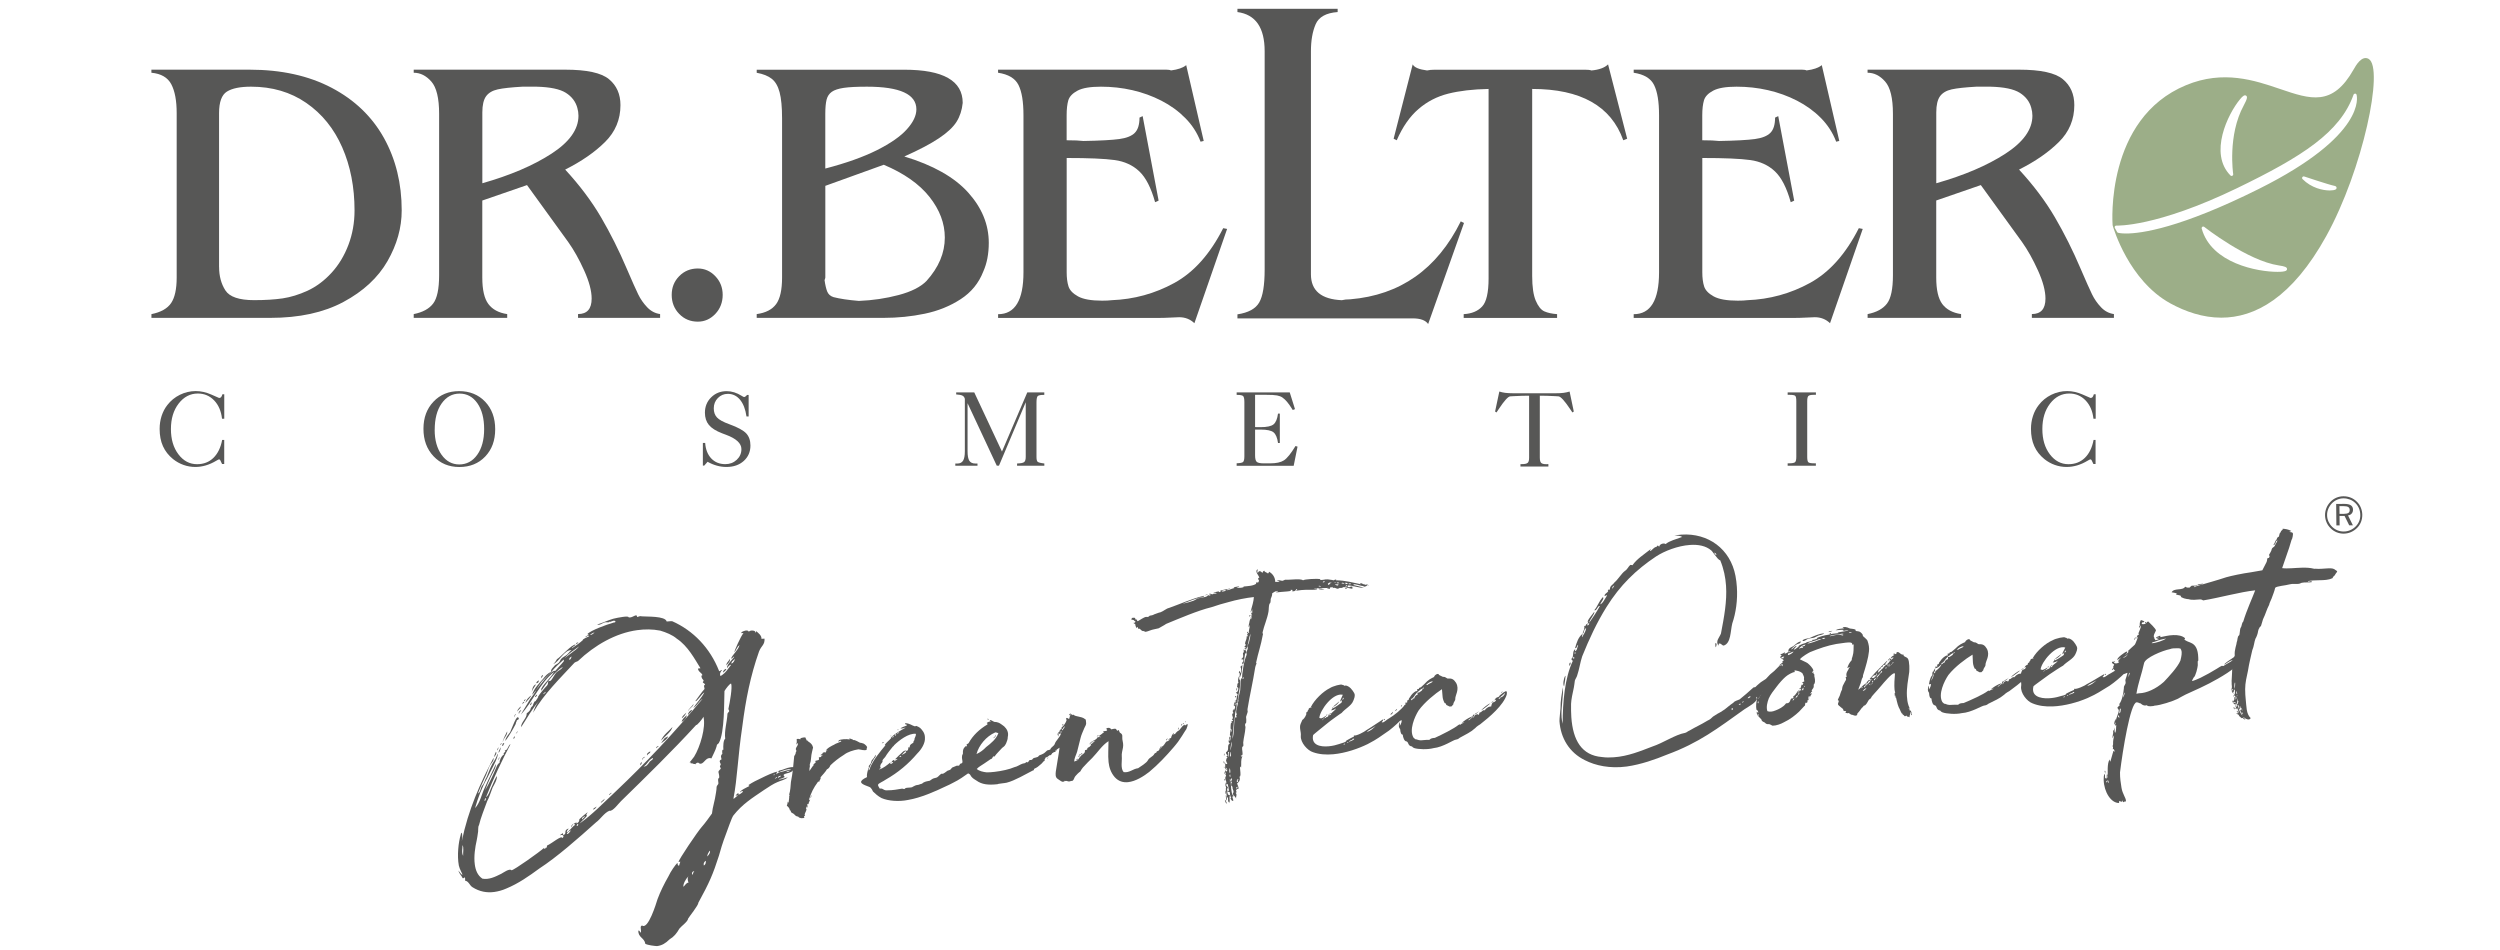 <?xml version="1.0" encoding="UTF-8"?>
<svg id="Ebene_2_Kopie" data-name="Ebene 2 Kopie" xmlns="http://www.w3.org/2000/svg" xmlns:xlink="http://www.w3.org/1999/xlink" viewBox="0 0 595.28 226.29">
  <defs>
    <style>
      .cls-1 {
        fill: none;
      }

      .cls-2 {
        fill: #575756;
      }

      .cls-3 {
        clip-path: url(#clippath);
      }

      .cls-4 {
        fill: #9cae88;
      }
    </style>
    <clipPath id="clippath">
      <rect class="cls-1" x="36.05" y="2.09" width="529.2" height="223.2"/>
    </clipPath>
  </defs>
  <g class="cls-3">
    <path class="cls-2" d="M188.03,183.5c-.3.04-.78.11-.75.35.41-.18.67-.03.75-.35M185.92,184.71c-.24.03-.72.1-.67.52.1-.13.87-.36.67-.52M185.07,185.25c-.06-.42-.48.06-.54.07-.09.26.29-.16.54-.07M184.39,184.3c-.18.02-.17.15-.14.33.06,0,.18-.02.14-.33M174.18,158.04c.41-.18.93-.86.64-1.19.01.55-.74.47-.64,1.19M173,158.44c-.2-.59.66-1.01.71-1.57.39.62-.52,1.12-.71,1.57M172.13,160.16c.06-.5.38-.79.74-.9.27.15-.51.74-.74.9M168.99,202.56c-.31.47-.51.75-.61,1.38.39-.3.89-1.11.61-1.38M167.97,204.97c-.26.34-.49.44-.4,1.1.42-.06.66-1.01.4-1.1M165.35,207.42c-.66.09-.6.57-.56.87.3-.1.22-.65.56-.87M163.91,169.33c-.13-.47.95-1.11,1.18-1.7.19.53-1.03,1-1.18,1.7M164.8,169.02c-.06.44-.69.83-1,1.24.04-.62.52-1.12,1-1.24M163.92,208.66c-.65.64-1.29,1.84-1.2,2.5.39-.3.77-1.09,1.22-.96-.21-.65-.28-1.13-.02-1.54M162.36,171.01c-.05-.36.72-1.02,1.05-1.31-.18.45-.49.93-1.05,1.31M162.3,171.88c.2-.76.77-1.15,1.2-1.58.06.48-.56,1.3-1.2,1.58M158.28,175.75c.23-.09.68-.4.8-.42-.2.76-1.19,1.21-1.51,1.56-.34.17.51-.81.71-1.14M160.13,173.1c-.28,1.14-1.79,2.21-2.75,3.26.55-1.37,1.9-2.29,2.75-3.26M156.33,178.16c-.27-.15.17-.51.54-.56-.15.27-.45.31-.54.56M154.11,179.88c-.3-.39.44-.86.73-.96.07.54-.67.52-.73.96M155.42,180.5c-1.04.45-1.27,1.52-2.18,2.02.68.03,1.04-.51,1.5-1.19.39-.3.96-.62.68-.83M152.9,180.96c-.11-.35.39-.73.7-.77-.15.27-.52.25-.7.77M152.85,181.53c-.03.25-.19.39-.28.65-.21.21-.11-.78.28-.65M145.13,189.34c-.34-.26.38-.36.35-.6.4.19-.38.36-.35.6M143.05,191.22c.11-.57.66-.58.84-1.04.18.41-.58.69-.84,1.04M141.23,192.76c.06-.44.68-.46.76-.72.14.11-.39.73-.76.72M141.57,150.55c-.4.18-.87.37-1.08.64.49,0,.87-.36,1.08-.64M138.67,195.13c.07-.38.55-.44.62-.82-.34.17-.97.5-.62.82M137.51,196.15c.03.24-.23.15-.18.51.26.09.55-.44.18-.51M137.17,153.42c-.04-.3.18-.46.55-.44-.15.26-.34.23-.55.44M136.16,197.01c-.27-.21.02-.74.26-.77.03.24-.33.29-.26.77M136.15,156.33c-.35.17-.58.26-.64.76.49,0,.42-.49.64-.76M136.01,197.71c-.59.2-1.03.57-1.05.88.55-.01.61-.51,1.05-.88M130.04,164.72c-.36.05-.68.46-.78.6.41-.12.51-.32.78-.6M128.8,161.51c.07-.38.14-.76.51-.75-.07.38-.31.47-.51.75M127.68,162.7c.07-.38.3-.53.64-.7-.07.38-.1.63-.64.7M127.39,166c-.04-.3.36-.48.47-.62.15.16-.23.58-.47.62M127.65,162.95c-.4.67-.83,1.16-1.05,1.8.08-.32.21-1.62,1.05-1.8M126.3,167.93c-.28-.21.2-.34.15-.7.34.2-.04.62-.15.7M126.53,165.56c-.13.39-.99,1.3-1.42,1.79.15-.7.85-1.41,1.42-1.79M125.05,166.44c.2.1-.13.39-.12.51-.44-.06.09-.26.12-.51M124.84,167.15c.02.12-.28.16-.36.54-.15-.16.03-.68.36-.54M124.12,169.09c-.13.39-.55.44-.5.87-.33-.14.08-.81.5-.87M123.31,169.45c-.32-.51.5-.87.57-1.25.37.44-.64.7-.57,1.25M122.8,174.74c.09-.26.27-.28.35-.6.26.09-.18.46-.35.6M122.83,170c-.14.33-.3.53-.32.78-.12.02.02-.74.32-.78M122.51,175.33c.26.09-.12.45-.11.57-.44-.06.12-.45.11-.57M123.55,171.19c-.21.28-.53.14-.54.57-.11.13-.19.39-.22.64-.68,1.32-1.58,2.86-2.46,4.02.02-.74.61-1.38,1.13-2.06.3-.53,1.73-4.91,2.09-3.18M119.74,176.63c-.2-.1.87-2.21,1.02-2.48.17.84-.84,1.53-1.02,2.48M119.57,177.64c.07-.38.08-.75.52-.68-.21.27-.16.64-.52.68M119.55,177.03c-.11.14-.29.16-.33.29-.3.04,0-.37.33-.29M118.83,180.32c.24-.03-.07.38-.08.75-.16-.29.1-.63.08-.75M118.68,179.23c.07-.38.31-.9.62-1.31-.1.2-.21,1.13-.62,1.31M118.48,178.7c-.35-.32.18-.51.21-.7.26.09-.28.22-.21.7M117.59,180.3c.18-.52.31-.9.5-1.3.29.33-.12.94-.5,1.3M115.57,190.72c-.15-.23.47-.62.03-.68.02.12-.53.63-.03.68M110.12,201.23c.08.6-.32,1.7.16,2.56-.06-.85.22-1.99-.16-2.56M189.12,183.35c-.12.02-.16.15-.35.11-.04.13-.21.27-.5.38-.34.17-.4.18-.94.31-.83.23-.52.25-.75.35.06.42.22.28.25.52-.4.24-.68.4-1.41.5.4.25,1.55-.33,2.16-.42-.6.57-1.74.79-2.49,1.14-.87.36-2.12,1.15-3.13,1.84-2.92,1.99-5.14,3.34-7.34,6.1-.42.55-1.38,3.45-1.83,4.61-.68,1.75-1.32,3.87-1.6,4.95-1.42,4.43-2.26,6.39-4.92,11.24.07.54-2.19,3.31-2.43,3.77-.03.68-1.66,1.82-2.07,2.37-.64,1.13-1.33,1.96-2.3,2.52-1.03,1-1.83,1.48-3.03,1.64-.62-.04-2.12-.2-2.78-.54-.2-1.45-1.74-1.48-1.66-3.15.42-.06.38.5.5.49.43-.43-.33-1.49.38-1.71,1.44,1.09,3.35-5.19,3.69-6.28.67-1.81,1.59-3.66,2.58-5.39.57-1.25,1.65-2.75,2.14-3.24.19.53-.05.56.4.68l.3-.96-.42.06c-.06-.42,4.55-7.26,5.56-8.38.54-.57,1.94-2.48,2.4-3.15.15-1.62.66-2.8.97-5.05.26-1.26-.11-1.21.53-1.98.13-.39-.29-1.19.22-1.5.06-.5-.14-1.03-.19-1.39.08-.32.36-.48.57-.75-.05-.36-.37-.5-.11-.78.43-.43-.75-1.01.29-1.45-.06-.42-.36-.81.19-1.32-.02-.12-.16-1.15.24-.95-.06-.91-.01-2.33.44-2.64-.25-1.87.44-3.99.54-5.97.09-.26.32-.35.41-.61-.03-.24-.15-.23-.19-.53.38-1.71.96-5.11.66-5.99-.21-.22-1.31,1.22-1.6,1.75-.1,2.41.06,9.95-1.33,12.35-.36.54-.42.06-.56.88-.29,1.02-.8,1.83-1.22,2.81-1.23-.45-1.63,1.08-2.47,1.26-.42.06-.46-.18-.71-.27-.24.03-.48.13-.46.25-.26-.09-.06.5-.23.09-.55.07-.47-.25-1.07-.16-.06-.42.22-.21-.27-.21.16-.15.42-.49,1.1-1.38,1.41-2.28,2.85-7.03,2.21-9.52-.17.51-1.66,2.25-1.7,1.95-5.72,6.25-11.8,12.18-17.93,18.17-.49.44-1.99,2.55-2.76,2.28-1.28.54-2.12,2.01-3.19,2.77-4.27,3.84-9.32,8.28-13.5,10.99-2.46,1.81-4.98,3.57-7.83,4.75-.98.44-1.93.69-2.9.83-1.75.24-3.51-.07-5.19-1.14-.67-.4-.87-1.42-1.75-1.55-.03-.24.1-.63-.11-.78-.24.03-.09.26-.47.19-.28-.7-.88-1.05-.99-1.83.08.17.99,1.4.92.92-.02-.18-.66-1.26-.84-2.1-.45-2.4-.08-5.58.43-7.25.25-1.33.55-.01.27,1.5,1.55-7.59,4.39-13.81,7.56-19.9.17.78-.62,1.31-.91,1.91-.34.66-.54,1.49-.87,2.21-.66,1.5-1.39,2.89-1.92,4.38.64-.27.55-1.37,1.03-1.92.54-.56.61-1.43,1.02-1.98.42-.98.82-2.14,1.35-3.13.45-.74,1.03-1.49,1.21-2.44.56.48-2.09,4.95-2.41,5.8-1.29,2.27-2.24,4.79-2.9,7.15,1.19-1.21,1.61-3.48,2.34-4.93.84-1.96,1.77-3.68,2.62-5.58.11.78-.86,2.27-1.19,2.99-.52,1.12-1.04,2.29-1.39,3.32.99-1.73,1.9-3.64,2.69-5.53.19-.46.38-.85.78-1.09-.08-.54.45-1.66,1.08-1.99-.5-.49.68-.4.12-.94.75.08.81-1.28,1.4-1.48-2.01,3.78-4.06,8.11-5.84,12.6.64-.27,1.17-2.25,1.47-2.72.38-.85.65-1.56,1.1-2.3.17.78-.69,2.18-.98,2.71-.46,1.17-.79,2.32-1.33,3.32-.67,1.87-1.5,3.83-1.93,5.67-.31.41-.11,1.49-.28,2-.05.56-.17,1.01-.27,1.64-.35,1.52-.72,3.78-.45,5.72.19,1.39.66,2.61,1.81,3.38,1.57.28,2.96-.4,4.51-1.17.35-.17,1.97-1.37,2.41-.82.61-.02,6.88-4.5,7.7-5.29.44.55.37-.42.72-.1.16-.15-.09-.23.05-.5,1.11-.46,3.52-2.57,3.63-1.78.46-.25.42-.98-.58-.66.21-.28.57-.32.67-.52.14.1.05.36.19.47.98-.44-.14-1.03,1.2-1.58-.06.44-.45.31-.37.91.74-.41,1.18-1.27,1.92-1.74.13-.39-.42.06-.29-.33.48-.07.66-.58.67-.03.57-.32.61-.45.66-1.01.49-.5,1.21-1.09,1.98-1.68,0,.06-.45.74-.33.72.72-.1-1.21,1.46-1.63,2.01,3.14-2.21,5.88-5.1,8.66-7.69,7.13-6.75,13.79-13.8,20.66-22.05-.9.61-1.31,1.65-2.22,2.2.82-1.22,1.95-2.35,2.63-3.68-.47.13-1.88,2.41-2.12,2.01.52-.69,1.7-2.38,2.14-2.81.15-.21-.38-.99.17-1.01-.18-.41-.16-.29-.51-.55-.17-.35.4-.24.03-.68-.28-.21-.64-1.08-.15-1.08-.21-.65-.96-.73-1.08-1.58l.6-.08c-1.34-2.15-3-5.31-5.63-7.04-1.04-.9-2.54-1.5-3.95-1.92-1.83-.36-3.67-.36-5.48-.11-5.13.7-10.14,3.59-14.06,7.32-.11.13-.53.19-.86.42-3.43,3.72-7.23,7.37-9.87,11.91.29-1.02.76-2.07,1.51-2.91-1.76,1.96-2.93,4.21-4.36,6.37-.1-1.15,1.43-2.16,1.33-3.31.34-.23.78-.6.91-.99.05-.5.57-.81.51-.74-.05.07.34-1.09.53-1.12.26.09.45-.74.8-.85,0,0-.08-.11-.14-.11.55-.93,1.4-1.91,2.26-2.83.27-.28.19-.82.24-.95.16-.15.42-.06.65-.21.42-.49.85-1.41,1.33-1.96.49-.44,1.31-.73,1.48-1.31-2.03,1.32-3.63,3.57-5.12,5.74.08-.32-.06-.42.05-.56.68-1.32,2.24-2.52,3.02-3.98-3.33,2.6-5.01,7.01-7.9,10.17.29-.59,1.36-2.21,2.2-3.68.67-.95,1.41-1.85,1.32-2.02.68-.89,3.79-5.12,4.65-4.69.74-.9,1.08-1.13,1.92-2.16.17-.09.14-.33.11-.57,1.01-1.18,2.63-1.89,3.69-3.14-1.17.9-2.77,1.79-3.53,3-1.19,1.14-2.25,1.97-3.19,3.2-.75.78-1.58,1.5-2.27,2.28-.78,1.03-1.35,2.27-2.23,3.07.42-1.47,1.66-2.69,2.62-3.8.57-.76,1.06-1.25,1.86-1.67-.03-.67.59-1.06,1.01-1.61.28-.16.63-.33.9-.61s.38-.79.61-.94c.21-.28.96-.62,1.29-.91.39-.3.63-.82,1.08-1.07-1.63-.21-2.89,2.73-4.34,3.3.39-.3.74-.9.89-1.17.86-.49,3.51-3.55,4.44-3.49-.19.39-.79.48-.92.92,1.01-.69,1.91-1.3,2.62-1.95-.04-.3.9-.61,1.53-.95-.24-.4-.59.2-.89.24-.2-.1.68-.46.77-.66l-.32-.08c.8-.91,4.67-2.29,6.03-2.67.1-.14.86,0,.61-.45-.59-.29-.99.38-1.52.15.35.32-.73.04-1.08.21-.59.2-1.07.7-1.71.48,1.24-.36,2.62-1.04,3.87-1.39,1.13-.28,3.65-.74,3.58-.36.59.29,1.42-.44,1.84-.44.18-.02.24.4.24.4.36-.05.57-.32,1.15-.16,1,.11,5.57-.14,5.88,1.23.43,0,.97-.13,1.34-.06,4.97,2.21,8.98,6.34,11.13,11.82.34.26.27-.28.71-.22-.36.48-.63.82-.36,1.46,1.31-.79,1.79-1.78,2.52-2.68-.33-.14-.79.54-.99.81-.01-.98,1.1-1.81,1.72-2.69-.16-.29-.36.48-.75.35.53-1.12,1.65-1.88,2.03-3.17-.62.39-.76,1.21-1.24,1.71-.04-.3,1.61-3.97,2.15-4.53-.03-.24-.58.26-.46-.24.28-.22,1.49-.76,1.77-.12.36-.54,1.87-.25,1.44.17.26.09.21-.28.33-.29.42.37,1.3.99,1.23,1.8l.73-.04c.08,1.52-.76,1.64-1.31,3.06-2.04,5.75-3.17,11.49-3.97,17.75-1.15,7.78-1.16,12.27-2.13,17.31.36-.05.6-.57,1.01-.69.04-.19-.44-.12-.42.06-.21-.22.83-1.16.63-.33.53-.19.68-.4,1.07-.7-.24-.4-.43,0-.72.16,0-.49,1.62-1.2,2.25-1.53q-.21-.22-.27-.21c1.18-.78,1.94-1.12,3.03-1.64,1.38-.68,3-1.45,3.96-1.58-.23.15-.32.35-.28.65.41-.61,1.46-.57,2.1-.84.65-.21.78-.17,1.36-.37-.04-.3-2.41.39-2.79.69-.36.05-.28-.21-.05-.36,1.08-.21,1.69-.66,2.72-.8.24-.03.54-.07.73-.04.38.07.88.13,1.16.4.25.03.56.54.34.69-.47-.3-.79-.38-1.34-.37"/>
    <path class="cls-2" d="M193,190c-.03-.25.11-.37.17-.69.03-.16.07.61-.17.69M206.41,178.07c-.09.11.05.4-.09.47-.43.26-1.4-.08-1.92-.12-1.21.2-2.59.63-3.43,1.3-1.33.83-2.31,1.62-3.23,2.5-.2.44-.37.76-.85.98-.29.55-.89,1.14-1.51,1.88.16.49-.33.66-.28,1.06-.15.02-.22-.13-.35.04-1.09,1.52-1.55,2.45-2.14,4.27.08.2.3-.09.27-.29.11.45-.41.87-.35,1.33-.61-.34-.03.57-.36.82-.16-.03-.02-.15-.09-.3-.19.13-.06.37-.19.54,0,.05.06.04.16.03-.03.57-.35.87-.45,1.34.04.35.25.33-.11.37-.09.11.05.4.05.4-.33.25-1.26.16-1.46-.23-.79-.16-.54-.24-1.17-.73-.17-.13-.7-.22-.59-.65-.01-.1-.06-.09-.21-.08-.13-.65-.47-.92-.76-1.14.08-.21.19-.59.23-1,.05,0,.08.25.19.28.04-.52.18-1.05.15-1.66.14-.07.18-.23-.03-.25.31-.81.38-2.31.44-3.03.44-2.26.57-3.72.78-6.16.09-.11.39-.56.36-.81.02-.26.22-.28.15-.48-.03-.25-.18-.23-.11-.5.1-.47.58-.74.46-1.29-.35.09-.42.36-.45.52-.03-.25.32-.76.18-1,.09-.11-.09-.3.04-.52.51-.06.41,0,.89.09-.23-.17.12-.27.17-.33.1-.01.74-.24,1.02-.07.04.35.14.29.36.83.04-.11.07-.27.06-.32.02.2.04.3.32.47.51.35.85.61,1.04,1.36-.09.52-.43,1.54-.47,2.47-.06.73-.09.93-.32,1.58.03.25.09.71-.14.94.36-.04-.08.21.07.56.32-.35.56-.89,1.01-1.36-.28-.22.42-.36.56-.84-.05,0-.39.15-.17-.13.08-.16.66-.08.88-.36.03-.16-.04-.35-.06-.46.1-.01.43-.26.35-.09.36,0,.19-.54.57-.33-.03-.25-.22-.13-.47-.1.05-.47.51-.06.4-.51.3-.04-.12-.14.34-.2-.2.02.31.01.29-.14l-.02.26c.42-.31.15-.43.59-.59-.18-.23-.42.31-.39.15.13-.63,1.53-1.32,2.02-1.53.32-.3,1.71-.67,1.69-.83-.24-.28-.51.06-.7.19-.01-.1.15-.43.06-.36.47-.32,1.9-.39,2.64-.23.05,0-.01-.1-.18-.18.25-.08.57.03.79.16.15-.02.18.18.28.17.29-.14,1.29.51,1.57.63.2-.02.63.13.85.2.33.16,1.02.8.79.98"/>
    <path class="cls-2" d="M252.65,176.14c.01.1-.09.11-.28.24-.02-.15.18-.23.28-.24M251.88,176.54c.02.2-.03.21-.23.23-.02-.2.06-.32.23-.23M251.66,178.67h-.05s-.14.12-.14.12c-.03-.25.33-.24.19-.12M249.59,180.29c.01.1-.01.36-.27.34l.27-.34ZM236.61,175.79c-.18-.23.52-.37.47-.82.33.17-.38.71-.47.82M235.06,171.25c.03-.21.35-.04.41,0-.03.21-.26-.02-.41,0M232.52,179.55c.88-.41,1.63-.96,2.27-1.65,1.18-.91,2.49-1.98,2.94-3.37-.35.04-.54-.25-.78-.12-2.1.91-3.9,3.07-4.43,5.13M214.58,180.03c-.23-.18-.51.06-.28.29.02-.26.36.01.28-.29M213.96,173.8c.01.1-.1.01-.3.03.13-.17.18-.17.3-.03M213.55,174.72c.36-.04.39-.2.58-.32-.26-.07-.44.15-.58.32M213.04,175.13c.32.12.3-.09.37-.35-.2.02-.24.13-.37.35M212.48,175.61c.25-.03.48-.26.38-.3-.15.07-.56.06-.38.3M211.93,175.31c.09-.11.24-.18.34-.19-.1.06-.08.16-.34.19M209.97,177.03c.18-.23.21-.38.47-.36-.03.21-.28.24-.47.36M209.36,183.25c1.03-.38,1.83-1.03,2.62-1.69.28.22-.26.39.04.36.25-.03.49-.16.67-.44-.17-.14-.3.08-.5.11.22-.28.29-.6.8-.66,0,.05-.11.37-.06.36.18-.22.68-.33.76-.55-.12-.14-.33.24-.51,0,.51-.52,1.15-1.16,1.76-1.69.13-.17.47-.36.88-.36-.48.31-.79.71-1.15,1.11.48-.26.87-.41,1.14-.75-.32-.07-.1.01-.13-.19.15-.02.34-.19.49-.21-.09.11.21-.38.08-.68.2-.02.21.03.36,0-.03-.72.51-.88.9-1.13-.14-.29.08-.21.1-.47.15-.07.12-.27.15-.48.11-.37.42-.82.32-1.16-1.72-.21-4.07,1.6-5.22,2.76-.03.16-.13.17-.27.29-.67.85-1.3,1.59-1.82,2.47-.22.28-.51.52-.63.79-.04.06.03.25,0,.36-.12.27-.5.57-.47.77-.13.22-.09.53.08.71-.19.13-.39.15-.37.35M251.73,177.53c.28.22-.07.73-.47.82.15-.02.51-.52-.04-.3-.1.01-.4.05-.4.05-.24.18-.02.31-.15.53-.21.38-.6.12-.72.44.48.15.91-.57,1.4-.26.09.35-.44.2-.72.39-.14.12-.21.38-.39.61-.11-.04-.3.04-.36.04-.23.23-.56.47-.91.52.03.25-.37.35-.22.79-.4.1-.46.46-.79.71-.23.23-.61.48-.94.78-.1.01-.15.07-.29.19-.1.01-.29.14-.44.2-.15.07-.05.47-.31.4-1.69.86-4.38,2.46-6.28,2.93-.2.08-2.28.26-2.11.35-2.28.26-3.79.08-5.08-.85-.66-.43-1.09-.59-1.55-1.46-.06-.04-.28-.22-.44-.26-.85.61-2.23,1.59-3.4,2.14-.77.45-1.21.6-2.04,1-2.38,1.15-5.85,2.68-8.82,3.18-2.25.47-4.79.25-6.36-.44-.82-.42-1.56-1.1-2.03-1.56-.14-.34-.34-.68-.57-.91-.29-.32-2.18-.67-2.26-1.33-.04-.3.33-.7,1.4-1.19-.11-.5.14-1.45.33-2.04.15-.07.12-.27.09-.53.02-.21.27-.34.44-.61.16-.38.18-.64.27-.8.36-.45.78-.76.82-1.33.29.28-.02.72-.21.85-.48.77-1.07,1.82-1.41,2.88.39-.2.4-.51.43-.72.85-1.95,2.34-3.71,3.64-5.29-.01-.1-.25.08-.16-.08.21-.43,1.1-1.1,1.6-1.72,0,0-.05,0-.2.02,1.06-1.05,2.32-1.7,3.57-2.41-.26-.02-.74.29-1.26.2.37-.35,1.07-.48,1.56-.74,0-.41-.51,0-.42-.52,1.13.02,1.61.58,2.34.76.15-.02.29-.19.46-.05.26.07.49.25.77.42.46.46,1.16,1.2,1.14,2.33.1,1.27-.81,2.76-1.82,3.75-2.08,2.45-4.51,4.52-7.59,6.27-.47.36-1.69.86-1.72,1.12-.18.17.24.74.37.98.1-.01.3-.04.51,0,.43.21.67.49,1.38.4,1.08.03,2.59-.25,3.39-.39.2-.02.42.11.52.09.2-.02.33-.24.38-.25.5-.11.97-.06,1.47-.17.15-.02.28-.23.39-.2.48-.31.88-.36,1.23-.4.24-.13.5-.16.69-.23.2-.02.28-.24.48-.31.43-.25.99-.32,1.49-.43.29-.19.61-.48.96-.57.45-.1.75-.14,1.03-.43.23-.18.36-.4.65-.59.14-.12.3-.04.4-.05.3-.03.81-.5,1.19-.75.25-.03.39-.15.64-.23.19-.17.31-.39.45-.51.39-.2.69-.23.98-.42.25-.03.45-.05.61-.02.1-.01.13-.22.31-.45.29-.14.41-.05.53-.32.11-.37-.21-.9-.08-1.58-.01-.1.08-.21.2-.49.02-.31-.11-.91.34-1.48.09-.11.24-.18.23-.28.14-.12.16.08.35-.04-.01-.1.11-.37-.09-.35.08-.16.34-.19.52-.37,1.02-1.86,2.59-3.33,4.51-4.47.06-.37-.28-.17-.15-.39.24-.13.48-.31.94-.32-.01-.1-.32-.12-.24-.33.35-.04.65.28,1.08.44.36,0,.73.07,1,.19.43.15,1,.65,1.33.87.63.6,1.14,1.41.86,2.57.01.56-.2.95-.39,1.48-.18.23-.16.38-.26.44-.08.22-.41.41-.69.65-.54.63-1.33,1.33-1.82,2.06-.38-.21-.43.25-.61.48-.19.13-.44.15-.58.32-.43.26-.85.61-1.28.87-.57.42-1.25.71-1.75,1.28.57.5,1.47.7,2.35.81.51,0,1.18-.03,1.88-.12,1.67-.19,3.62-.62,4.7-1.11.75-.14,1.41-.68,2-.85.2-.02.4-.1.55-.12.15-.02.22-.28.38-.25.05,0,.21.08.21.08.25-.08.36-.45.55-.58.15-.02.32.07.46-.05.2-.02.27-.34.52-.42.3-.09.65-.13.94-.27.19-.12.22-.33.47-.41.3-.09.59-.22.83-.35.39-.2.61-.53.94-.78.65-.17,1.35-.26,1.43-.93.25-.03.38.21.63.13.09-.11-.16-.5.27-.34"/>
    <path class="cls-2" d="M282.22,171.99c.08-.16.07-.27.18-.28,0,.1-.02.26-.18.28M281.93,172.17c.07.2-.19.17-.18.28-.1,0-.03-.3.18-.28M281.19,172.86c-.02-.15.2-.53.3-.55.16.08-.25.54-.3.55M280.46,173.76c.08-.16,0-.46.2-.53.06.1-.05.52-.2.53M277.96,175.82c.15-.02-.17.38-.15.48-.33-.17.16-.43.15-.48M261.54,175.04c.17.19-.28.23-.32.34-.21-.08.28-.29.32-.34M260.52,176.58c-.14.12-.23.28-.43.3.09-.16.23-.28.43-.3M257.73,179.29c.02.15-.19.17-.36.45-.22-.18.26-.44.36-.45M257.15,179.56c.15-.02.13.29-.07.32-.18-.24.03-.21.07-.32M257.03,179.88c.09.4-.13.17-.21.43-.03-.25,0-.41.21-.43M256.5,180.65c.38.17-.13.27-.12.37-.22-.13.13-.27.12-.37M254.64,170.34c-.15-.4.18-.28.21-.48.28.18,0,.46-.21.48M253.21,172.39c.02.15-.13.22-.17.38-.21-.08-.09-.35.17-.38M252.73,174.13c-.03.21-.05,0-.15.02-.31.49.44.26.15-.02M251.99,175.34c-.09-.35-.31-.53-.08-.76.33.17.04.35.13.7q-.05,0-.05.06M282.78,172.44c.11.09-.16.89-.29,1.16-.35.55-.66.99-1.01,1.59-.22.33-.75,1.1-.97,1.44-.36.5-.68.84-1.04,1.29-1.78,2.08-3.71,4.13-5.83,5.89-1.37,1.07-3.25,2.24-5.02,2.43-1.17.12-2.27-.17-3.2-1.2-.93-1.08-1.32-2.32-1.46-3.59-.17-1.62,0-3.33-.01-4.97-1.54.98-2.59,2.68-3.88,4-.75.69-1.48,1.49-2.22,2.28-.23.28-.45.61-.62.94-.38.25-.94.82-1.16,1.1-.28.29-.32.85-.65,1.1-.15.07-.46.05-.55.11-.64.27-.96-.36-1.42.1.04-.06.03-.21-.03-.25-.17.84-1.37-.32-1.58-.4-.61-.4-.49-1.18-.44-1.75.26-1.92.67-3.81.89-5.68-.73.38-1.54,1.39-2.34,1.58,0-.05-.13-.24-.15-.44-.03-.3.36-.45.33-.8.11-.42.8-.7,1-1.18.26-.9,1.22-1.51,1.52-2.57-.2.02-.35.14-.5.1-.17-.14-.18-.29-.05-.46.02.2.36.01.07-.26.28.18.45-.56.59-.68-.07.27.19.39.17.65.17-.32.51-.57.61-.99-.16-.08-.42.4-.49.67-.16-.09-.19-.29-.3-.43.53-.31,1.01-1.13,1.21-1.67.04-.11-.33-.73.19-.58.45.36.47.1.47.1.08-.26.15-1.04.66-.99.02.15-.04.16-.03.21.15-.02.14-.17.4-.09.47.51,1.83.32,2.67,1,.26.08.23.28.27.59.14.8-.11.93-.4,1.58-.33.8-.75,1.67-.92,2.45-.25,1.05-.55,2.11-.79,3.16-.22.79-.75,1.61-.67,2.38.19-.17.65-.17.92-.51.18-.27.35-.55.58-.78.45-.61,1.12-.58,1.03-1.44.2-.02.5-.16.5-.16.18-.27-.08-.3.21-.43.14-.12.34-.19.43-.25.23-.23.13-.27.37-.35,0,0-.12-.14-.17-.14.27-.34.78-.34.98-.92-.76.13-.81.6-1.29.9.4-1.02,1.65-.89,1.97-1.74,0,.05.47.05.33-.29.16.08.13.24.29.33.24-.13-.18-.24-.2-.49.55-.11.85-.7,1.11-.68.07-.26-.16-.08-.27-.07.21-.48.76-.08,1.03-.47l-.18-.24c.1-.01.15-.02.2-.02-.06-.09-.22-.13-.37-.11.34-.19.79-.29,1.12-.07.05.04.17.19.18.24.36-.04.74-.23,1.12-.12.06.1.23.28.3.43.22.13.26-.44.47.05.08.25.15.45.36.53.6.4.34.84.41,1.44.13.7.28,1.25.16,1.98-.13.73-.36,1.42-.29,2.13.11,1.01-.36,2.86.45,3.74,1.35.22,2.22-.8,3.44-.93.67-.48,2.02-1.24,2.36-1.94.3-.59,1.19-.84,1.49-1.44.17-.38.65-.17.59-.68.32.07.74-.28.65-.68.15-.06.12.14.17.19.09-.11-.04-.36.14-.63.21.03.03.25.04.36.2-.02.13-.27.17-.38.38.22.96-1.13,1.16-1.15,0,.05.83-.35.81-.55-.12-.19-.07.32-.35.09-.15.02.56-.52.53-.31.05-.06.04-.11.13-.22-.03-.25.41-.97.65-1.09-.08.16-.11.37-.15.48.24-.13.28-.29.44-.15-.11-.09.49-.67.59-.73.43-.25.25-.08.61-.53.23-.28.72-1,1.12-.99.12.19-.18.22-.18.28.3-.08.66-.53.83-.4"/>
    <path class="cls-2" d="M320.73,139.55c-.04-.45-.37-.12-.34.19.15-.02.14-.17.34-.19M321.33,138.88c-.16.43-.68-.19-.94-.16-.04.16-.08.26.09.4.48-.3.95.27,1.22-.12-.11-.04-.22-.13-.37-.12M320.78,140.06c-.09.11-.24.18-.44.2q-.02-.15-.02-.25c.27.18.15-.07.47.06M319.94,138.76c-.14.17-.33-.22-.5.15.26.03.42.11.72.08-.01-.1-.21-.08-.23-.23M318.37,138.91c-.01-.1.77.03.51-.05-.02-.25-.79-.23-.51.05M317.87,139.12c.07.2.87.53.82.02-.3.03-.92-.01-.82-.02M317.64,138.83c.14-.12.52.1.5-.15-.09.11-.51,0-.5.15M316.3,139.27c1.06-.61.34-.19.31-.44-.06-.15.71-.07.39-.19-.47-.06-.49.2-.89.34.4-.04-.12.32.18.29M315.4,138.38c-.25.02-.4.09-.43.3.2-.02.51,0,.43-.3M313.98,139.6c.15-.07.44.32.51-.05-.25.02-.48-.21-.51.05M315.33,140.34c-.51.05-1.01.1-1.39-.12.23-.23,1.5.11,1.39.12M298.07,146.53c.03.36-.49.71-.17.94-.02-.25.41-1.01.17-.94M297.55,146.94c-.22-.13-.15-.5.21-.48.08.25-.35.08-.21.48M296.03,161.27c-.23.23-.03.21-.22.33.37.17.43-.35.22-.33M295.26,161.24c-.19-.34.03-.72-.1-1.02-.01-.15-.09.11-.09.11-.15.02-.06-.56.15-.58.02.2.04.46.05.56.33-.34.33-.85.16-1.5-.05,0-.04.16-.04.16-.28-.23.33-.29.44-.76-.01.92-.19,2.27-.57,3.03M294.78,186.17c.06-.42-.27-.18.14-.68-.2.02-.52-.05-.25.02.12.14-.33.29-.14.68.1,0,.2-.02.25-.02M294.4,164.45c-.13.27.05-.52.09-.68.22.18.05.51-.09.68M294.63,187.31c-.15.02-.47.4-.2.53-.04-.35.44-.19.2-.53M294.09,166.07c.05-.06-.1-.45.28-.33-.04.11-.02.31-.28.33M293.11,185.36c.07.2-.04.67.17.7-.13-.24.39-.7-.17-.7M293.18,176.6c.07.71-.36,1.52-.1,2.11-.07-.76.42-1.42.1-2.11M293,179.02c.05.51-.41,1.06.11,1.12-.13-.35.17-.94-.11-1.12M292.78,185.6c.36-.04-.03.26.04.46.47.06.11-.93-.04-.46M292.87,184.41c-.18.22-.15.53.11.6-.06-.15.04-.62-.11-.6M292.77,182.89c-.03.26-.16.99.12,1.22.13-.27.05-1.08-.12-1.22M292.65,179.06c-.05,0-.15.02-.25.02.14.4-.03.77.12,1.22.12-.32.08-.78.13-1.24M292.14,190.63c-.23-.28-.21-.59-.28-1.3.3.43.31,1.04.28,1.3M291.83,189.02c-.07.31-.07-.76-.17-.7.17-.37.32.69.17.7M292.2,191.24c-.28.33-.58-.66-.54-.82.32.17.28.74.54.82M291.49,185.47c.21.03.27.18.24.34-.23.23-.13-.24-.24-.34M291.57,184.23c.02.2-.2.02-.09-.45.02-.26.15.44.09.45M291.49,182.86c0,.1-.06-.1-.08-.25.04-.16.21.08.08.25M291.55,179.88c-.36-.07.08-.26-.05-.51.15-.01.09.45.05.51M291.59,181.82c-.05.06-.26-.08-.25-.49.13-.27.24.39.25.49M291.9,140.48c-1.32.08-1.27.64-.08.21-.11-.09.04-.11.08-.21M286.8,141.75c.24-.13.55-.16.8-.23-.04.16-.44.2-.8.23M291.95,140.47c.48.21,1.1-.26,1.95-.45-.58-.2.73-.33,1.19-.42-.04.16-.39.24-.65.22.24.34,2.16.04,1.62-.16,1.02-.1,2.39-.13,3.11-.71-.19.17-.1-.45.23-.28.18.24.43-.3.36-.55-.21-.08-.31-.53.1-.57-.11-.55-1.17-1.47-.45-2,.22.18-.25.54.09.86.14-.17.17-.32.32-.39.4-.09.54.25.8.38.08-.16.06-.42.46-.51-.06.37.66.4.84.69.1-.06.23-.28.26-.44.81.43,1.46,1.29,1.47,2.42.5-.1.68.19,1.02-.1-.16-.09-.46,0-.64-.19.16.09,0-.1.6-.11.1,0,.53.15.78.13.15-.01.49-.25.59-.26.98.11,3.7-.36,4.26.15.33-.29,3.44-.44,3.96-.29,0,0,.09-.16.12.14.38.22,1.16-.16,1.84-.08.47.11.83.07,1.35.23.25-.02.23-.23.65-.17.01.1-.09.11-.08.16,2.31.03,4.05.57,5.98.95-.06-.1-.05,0-.27-.13.42-.4.65.34,1.18.04-.02.36-.29.18-.55.15.8.33.79-.28,1.45.17-.03.21-.17-.14-.51,0,.11.04.12.14.27.13-.26-.08-.72.43-1.01.1-.27-.13.1,0-.32-.07-.62-.09-1.64-.51-2.03-.36-.1.01.18.24-.14.12.63.14,1.73.4,2.62.67-1.12.11-2.51-.52-3.84-.55-.11.42-.01.41.3.43.26.02.49-.2.49-.2-.26-.08.33.22.57.1-.18.22-.56.06-.21.48-.98-.11-1.42-.37-2.09-.41-.2.02-.34.19-.59.21-.1.01-.21-.03-.41-.01-.1.01-.24.18-.49.2-.25.03-.76-.44-1.14-.14-.13-.24.03-.26.02-.31-.46.04-.48.35-.66.06-.05.06-.08.21-.06.42-.25.02-.43-.16-.67-.04-.01-.15.19-.12.39-.19-.97,0-1.78.07-3.52.09.17.14.72.03.77.08.19.34-1.2.27-1.87.28-1.28-.03-2.45.09-3.15.21-.06-.15.4-.09.22-.38-.31-.02-.22.33-.47.41-.14.11-.5.15-.76.07.1-.06.09-.16.24-.18-.07-.2-.42-.11-.67-.09,1.16.35-1.91.39-3.27.58-.04-.46.41,0,.38-.34-.42-.11-1.09.36-1.38.59.09.4-.17.84-.33,1.31-.02.31,0,.61-.07.83-.04.11-.13.27-.23.33-.2.58-.13,1.29-.23,1.86-.29,1.72-1.06,3.33-1.41,4.95-.03.21.2.44.06.56-.43,2.45-1.15,4.47-1.57,6.5-.14.17.07.2.07.2-.02.36-.21.53-.31,1.06-.57,3.59-1.3,6.63-1.84,9.96-.03.21.04.4.05.56-.06.42-.32.9-.39,1.27.04.4.09.91.03,1.33-.03.21-.29.23-.26.49-.08.21.16.55.08.76-.08,1.29-.4,2.24-.53,3.53.02.25.06.61.03.82,0,.05-.24.12-.28.33-.1.52.24,1.41.03,1.84-.04.11-.51.05-.28.28.02.21.05,0,.3-.03-.41,1.01-.22,1.46-.3,2.74-.69-1.27.27,2.28-.4,2.14.35.94-.28,1.36-.56,1.64.15.5.44.88.34,1.35.02-.26-.52-.05-.58.31s.43.26-.1.57c.45.42-.02.87.13,1.37-.02-.25-.76-.95-.77-1.05-.07-.25.12-.32.11-.47.11-.47-.27-.69-.22-1.26-.01-.1-.13-.24-.28-.28-.02-.2-.05-.51-.07-.76.15-.02.13.24.23.28.03-.21,0-.56-.31-.53.04.46.05,1.07.12,1.73.05.56.16,1.11.35,1.5.06.1.11.09.26.08-.1.06-.18.22-.12.32-.5-.36.05.51,0,.97-.41.04-.49-.31-.68-.65,0,0,.2-.07.2-.02,0-.1-.37-.63-.34-1.35-.13-.24-.51.05-.54-.25-.09-.45.25-.02.26.08.18-.78-.23-1.36-.17-1.77-.26-.08-.3.08-.55.1.22.18.46.47.65.91-.06-.04-.16-.03-.17-.19-.38.8.22,1.72.07,1.74.18-.22.26.02.53.15-.33.29,0,1.02-.14,1.65-.47-.11-.33-.74-.37-1.14-.01-.1-.21-.08-.27-.13-.05-.51-.18-1.31-.22-1.72-.08-.25.03-.77.07-.37-.04-.4-.35-.99-.24-1.41.1-.01.04.4.15.45.43-.86-.53-1.28.06-2.05-.03-.3-.33-.22-.05-.51,0,0-.45-.42.07-.36-.21-.08-.36.04-.2-.44.06.1.26.08.29.33.24-.13.18-.78-.04-.92-.25.07.23.28,0,.51-.55-.41-.1-1.02-.36-1.61.16.09.22.19.43.22.3-.13-.03-.3.04-.67-.25.08-.08.26-.06.42-.27-.13-.12-1.27.23-1.35-.06-.05-.06-.1-.27-.18-.02-.25.4-.04.22-.33-.15-.45-.25.07-.33-.74.98-.45.04-1.64.97-2.14-.68-.14-.1-1.02-.15-1.57.54.25-.33.8.1,1.01.24-.18.11-.93.24-1.2-.13-.24-.15.01-.14.12-.25-.44.15-1.04-.01-1.69.17.19.2.49.17.7.14-.17.22-.33.08-.72-.06-.05-.16-.04-.17-.19.02-.31,0-1.08.13-1.34,0,0,.17.14.27.13,0-.1-.22-.18-.24-.38,0,0,.45-.15.43-.35-.12-.14-.22-.13-.27-.13.04-.16.06-.42.29-.18-.06-.66-.53-1.18.12-1.4-.27-.13-.2-.49-.13-.86.3-.03.06.1.08.3.28-.23.71-1.09.08-1.24.03-.26.06-.42.23-.79.27.18-.15.53.07.76.35-.08-.28-.74.28-.8.13-.27-.36.03-.33-.28.58.15.35-1.11.68-1.45-.08-.25-.3-.38-.34-.38-.28-.28.14-.12.18-.22.33-.34.5-1.23-.01-1.18.21-.48-.08-.86.36-1.01-.15-.44-.13-1.27.24-1.71-.05.52-.09.62-.05,1.03.15-.07.22-.33.15-.58.11.66.07,1.22.01,2.2-.23,1.3-.47,2.5-.64,3.9-.04.06-.29-.38-.19.12.23.74-.37,1.98-.35,2.75.03.3-.19,1.14-.25,1.56-.17,1.45-.17,2.48-.38,4.03.3-.59.32-1.46.4-2.75.03-.72.09-1.7.28-2.33l.3-.03c.15-.01-.09-.4-.09-.4,0-.1.1-.06.09-.11.18-.22-.04-.46-.07-.71-.04-.46.31-1.52.41-2.04.03-.26-.17-.7.26-.54-.44-.26.07-1.34.3-2.69.09-1.13.04-2.15.24-2.79.05,0,.2-.02.2-.02.05-.52-.02-.77.15-1.6.14-1.19.4-2.75.9-3.88.13-.27-.04-.46-.02-.71.07-.32.3-.64.32-.9.04-.16-.09-.45-.05-.51.02-.36.38-.81.4-1.17.18-.78.25-1.05.33-1.87-.46,1.02-.39,1.73-.74,2.89-.02.31-.34.7-.36,1.06-.04.16.02.25.05.51-.08.21-.32.34-.3.59-.06.47-.13.73-.15,1.04-.11.47,0,.97-.39,1.22-.3-.43.1-.57.18-.74-.05-.56-.08-.86-.28-.28-.4-.37.11-.42.19-.68.12-.32-.08-.81,0-1.08.05-.05.2-.02.2-.02.02-.31-.1-.5-.02-.76.17.19.23.23.33.28.39-.19-.18-.8-.14-.35-.27-.18.33-.29.32-.44-.13-.24-.13.22-.37-.12.08-.16.34-.24.32-.44-.02-.2-.19-.34-.18-.24.08-.72.42-.91.43-1.83,0,0,.21.03.31.02-.06-.15-.29-.33-.16-.6.75.39-.33-.22-.05-.51.11.04.25.49.53.21-.41-.01.23-1.35.08-1.85-.05.06-.02.36-.2.58-.18-.29.11-.93.13-1.24-.06-.1.4-1.11.54-1.84-.02-.2-.22-.18-.2-.44,0,0,.22.18.27.18.18-.28-.07-.76.13-.78-.28-.28-.15.53-.47.46.34-1.21.76-2.63.78-3.51-1.67.16-4.29.68-6.03,1.2-1.1.26-2.79.78-4.08,1.22-3.2.77-7.82,2.76-10.77,3.97-.57.41-1.31.74-1.79,1.05-.55.15-1.56.3-2,.5-.3.08-.88.39-1.4.34,0,0,.08-.21-.02-.2-.06-.05-.15.06-.3.03-.57-.1-.64-.76-1.18-.55,0-.1-.01-.15-.03-.36-.22-.13-.39.24-.34.24,0,0-.53-1.23-.19-.85-.36-.53-.3.03-.56-.51.23.23.25-.02.5-.15-.04-.35-.42-.11-.3-.43-.3.03-.32-.17-.72-.08,0-.05.37-.39.01-.41.15-.02.6-.16.92-.04.11.04-.03.21.03.31,0,0,.53.15.48.16,0-.05-.12.32.13.3.54-.26,1.44-.96,2-1.02.15-.02.16.09.26.03.36-.04.4-.14.58-.31.3-.08.76-.08,1.04-.31.55-.15.93-.4,1.54-.51.74-.28,1.4-.91,2-1.02,2.48-.86,5.61-2.29,8.12-2.84.25-.02.39-.19.17.14-1.96.4-3.37,1.1-5.06,1.67.96-.15,1.9-.44,2.69-.72.3-.13.68-.42.97-.55l.3-.03c.69-.32,1.68-.06,2.13-.72.26.08.53.21.6-.11-.06-.1-.16-.04-.36-.07.06-.42.56,0,.76-.02.36-.04.28-.23,1.06-.16-.29-.33-.38-.22-.88-.07.28-.33,1.09-.41,1.39-.49-.21.53,1-.2.19-.12.75-.23,2-.45,2.56-.56-.28.28-.56.05-.98.4"/>
    <path class="cls-2" d="M333.54,168.23c.08-.21.18-.32.33-.34-.04.11-.02.36-.33.34M332.11,169.33l.23-.23c.04-.16.23-.28.34-.23-.09.16-.27.43-.57.46M331.12,170.24c-.04-.46.47-.45.5-.76.22.23-.25.59-.5.76M329.59,171.45l-.02-.25c.24-.13.29.38.02.25M327.57,172.86c-.77.58-1.71.92-2.12,1.42.95-.24,1.46-.8,2.12-1.42M323.23,175.25c.61-.67,1.46-.8,2.17-.91-.77.58-1.94,1.15-2.83,1.48.08-.21.69-.83.66-.57M322.47,175.93c-.21-.08-.47-.06-.44.19-.19.12-.8.23-.83.49.3-.08,1.14-.36,1.27-.68M321.06,176.72c-.1,0-.3.03-.34.13.15-.01.32.17.34-.13M320.27,177.05c-.15.01-.3.08-.38.29.19-.12.46-.04.38-.29M319.64,166.62c.25-.02.42-.4.26-.53-.03.26-.34.19-.26.53M317.43,168.25c.42-.4,1.05-.86,1.47-1.26-.21.53-1.16,1.33-1.47,1.26M316.83,170.05l-.26-.03c.05-.05.08-.21.29-.18,0,.1-.04.16-.03.21M316.07,170.11c-.04.16-.14.17-.13.32-.31-.07-.03-.36.13-.32M317.47,168.61c.69-.32,1.25-.83,1.79-1.18.24-.13.32-.44.31-.54,0,0-.1.06-.19.17.04-.16.17-.37.06-.42-.04.16-.23.33-.37.44.11-.52.51-1.17.67-1.65-2.4-.55-5.49,3.77-5.59,5.52l.42.11c.5-.15.78-.38,1.12-.61.28.23-.95.75-.82,1.1.13-.32.38-.34.46-.55.1,0,.3-.03.4-.09,0-.1.33-.34.25-.13l.33-.28c-.03-.36.07-.36.26-.49,0,.1-.03.26-.12.37.15-.11.24-.17.4-.14-.05-.56,1.19-1.03,1.24-1.6-.13.27-.78.48-1.13.51.04-.16.23-.28.36-.49q-.02-.2-.03-.3c.11.04.16.09.17.24M322.47,165.09c.3.54-.04,1.28-.25,1.81-.46,1.17-1.93,1.86-2.76,2.86,0-.05-2.94,2.05-3.17,2.28-1.05.86-3.58,2.88-3.62,2.98-.5,2.4,1.69,2.87,3.72,2.68.96-.09,1.86-.32,2.46-.53.64-.26,1.75-.41,1.72-.82.34-.23,1.71-.92,1.71-.92.15-.01.15-.11.08-.31.58.2,2.58-.9,2.96-1.24,1.7-1.02,2.75-1.83,4.11-2.67-.07.31-.21.53-.44.76.11.04.31.07.41.01.15-.01,1.15-.87,1.3-.89,1.5-.9,2.93-2.16,3.71-3.1.61-.57.94-.9,1.35-1.4.74.29.5.98.34,1.45-.24.74-.7,1.29-1.25,2.06l-.7.73c-1.07,1.12-2.11,2.13-3.4,3.12-2.36,1.59-2.59,1.92-5.08,3.22-2.16,1.06-5.23,2.16-8.22,2.43-1.67.15-3.32.04-4.8-.49-1.31-.39-3.02-2.29-2.91-3.88.12-.93-.43-1.91-.05-2.86l.42-.96c.2-.07.71-.63.95-1.36-.17-.7.42-.4.33-.85.05,0,.28-.28.22-.43.18-.27.59-.31.78-.38-.11-.09-.2.02-.26-.03.87-1.77,2.94-3.74,4.51-4.5.67-.47,2.82-1.07,2.95-.78.46-.04.5.42.83.13.99.22,1.58,1.04,2.06,1.86"/>
    <path class="cls-2" d="M357.46,165.04s-.03-.36.38-.39l-.38.39ZM358.37,164.97c-.47.5-1.19,1.02-1.58,1.36.21.03.48.17.44-.24.46-.04,1.03-.5,1.14-1.12M352.64,169.18c.32-.44,1.85-1.69,2.16-1.66.05,0-1.42,1.29-2.16,1.66M352.23,169.21c-.37.49-.74.88-1.2.92.43-.39.83-.43,1.2-.92M339.55,163.12l.36-.03c.42-.44,1.23-.51,1.21-.87-.56.05-1.19.46-1.56.9M336.02,166.73c.36-.03.32-.44.78-.47-.03-.36.39-.8.75-.83l-.04-.51.4-.03c.48-.4.83-.43.79-.89,0,0,.41.02.38-.34-.38.34-.74.37-1.21.87-.73.42-1.11,1.37-1.54,1.76q-.36.03-.32.44M334.32,168.98l-.62,1.79c.37-.49.66-1.28.62-1.79M350.66,170.57c-.38.39-.71.67-1.1.91l.31-.02c.37-.49.82-.53.79-.89,0,0-.03-.41.37-.44.02.2-.21.58-.34.8.15-.01.38-.39.38-.39-.03-.41.83-.48.83-.48.04.4.36.02.38-.39q.41-.03.73-.47c.02.25.13-.27.46-.04.74-.88,1.15-.91,1.61-.95-.02-.2.28-.94.33-.95.46-.04.84-.33.81-.68-.35.13-.97.64-1.31.88.19-.22.47-.55.92-.64.12-.42.44-.8.95-.85,0,0,.24-.17.37-.44.25-.07.61-.61,1.35-.93.2-.07.41.02.27.79-.76,2.52-4.11,5.36-6.31,7.07,0,0-.83.48-1.2.92-1.19,1.07-2.13,1.41-3.69,2.3,0,0-.38.39-.89.43-.61.05-3.02,1.79-5.35,2.03-1.35.37-3.66.3-4.6-.02-.42-.17-.49-.37-.49-.37-1.09-.16-.74-.96-1.33-1.22-.51.04-.85-.95-.9-1.61q-.51.04-.62-1.33c-.39-.38-.4-1.14-.09-1.68,0,0,.04.51.02.92.36-.54.43-.96.45-1.32l-.36.03c-.35.74.14-2.05.59-2.09-.04-.51-.08-.97.28-.99q-.03-.36.39-.8c-.02.41-.42.44-.02.41l-.34.85q.41-.03.37-.49,1.38-1.19,1.34-1.7c-.47.55-.89.95-1.35.93l-.03-.36h.46s-.04-.5-.04-.5c0,0,.46-.04.42-.44,0,0,.27-.43.59-.87.41-.55,1.05-.91,1.05-.91l.36-.03-.04-.46.4-.03c-.03-.36.48-.4.48-.4l.85-.79c.93-1.05,1.58-1.31,2.31-1.68-.03-.3.98-1.15,1.19-.46l.91.44c.76-.06.8.44,1.26.4.96-.08,1.35.25,1.87,1.02.9,1.61-.26,2.99-.19,3.85.04.4-.49.81-.46,1.27l-.42.49-.46.04-.8-.39c-.04-.46-.39-.43-.39-.43-.42-.78-.47-1.29-.5-1.65-.06-.76-.11-1.27-.14-1.67-1.6,1.05-4.09,3.05-5.56,5.07-.95,1.51-2.32,4.69-1.2,6.49l.44.37c.36-.03.64.25,1.3.25,1.27-.11,1.63-.14,2.04-.12.33-.39.78-.42,1.29-.47,1.77-.81,4.62-2.23,5.62-3.08.44-.24.25-.12.46-.04.28-.38.64-.31.97-.59-.15.01-.4.08-.65.15.43-.39,1.34-1.13,2.58-1.59"/>
    <path class="cls-2" d="M423.47,161.52c-.01-.2.03-.26.02-.46.32.18.29.44-.02.46M423.25,160.52c-.01-.2-.12-.25-.32-.18,0,.1.01.15.02.2.1,0,.2-.01.3-.02M422.91,162.28c-.11-.15-.25.02-.36.02.04-.15.19-.27.34-.28.21.09.13-.27.34-.18-.09.16.03.46-.33.43M422.79,160.5c-.51.04-.58.5-.76.82.51-.04.68-.46.76-.82M416.77,165.76c-.15.01-.84.42-.52.55.04-.21.66-.1.52-.55M414.83,167.22c-.09.21.4-.03.34-.23-.16-.04-.34.23-.34.23M414.46,167.81c-.11-.09-.02-.3-.13-.35-.04.21-.34.28-.33.38.25-.02.36-.02.46-.03M412.62,168.65c-.1,0-.25.02-.3.02.01.15.02.25.03.41.2-.01.3-.17.28-.43M408.57,154.12c-.16-.09-.17-.96-.07-1.02.42.13.15.76.07,1.02M408.19,131.57c.08.35.29.54.5.58-.02-.36-.23-.44-.5-.58M384.42,139.43c-.25.02-.74.46-.36.74.02-.41.22-.48.36-.74M377.72,149.6c-.04-.51.06-.57.31-.64.02.25-.23.37-.31.64M374.9,155.41s.02.3.17.29c.04-.11.27-.53-.17-.29M374.61,156.45c.01.2.02.25.03.41.32.13.26-.63-.03-.41M373.63,158.51c.08-.26-.05-.76.36-.74-.02.41-.1.72-.36.74M372.43,163.44c-.34-.44-.12-1.83.24-2.47.28-.43-.17,2-.24,2.47M378.03,148.96c.24-.17.44-.29.36-.64-.2.12-.19.22-.39.23-.01-.2.46-.75-.03-.51.4-.9,1.16-1.66,1.63-2.36.24.49-1.1,1.76-1.2,2.64.93-1.34,1.76-2.57,2.54-4-.48-.27-.78,1.33-1.31.96.8-.92.99-1.96,2.03-3.1.43.28-.48,1.26-.65,1.73.65-.2,1.13-1.35,1.6-2.05-.03-.46-.49.29-.51.03-.24-.55,1.26-.95.72-1.38.15-.06.24-.22.51-.08-.02-1.02.64-1.07,1.06-1.71.96-.83,1.69-2.16,2.52-2.78.59-.35.8-1.02,1.28-1.42.25-.02.41.02.52.07,1.02-1.5,2.78-2.59,4.38-3.87-.04.21-.18.27-.23.27.08.45.5-.09.74-.31.19-.17.43-.39.78-.47,0,.05.2-.11.19-.22.34-.23.32.18.52.17.06-.62,1.06-.94,1.54-.61.67-.71,2.62-1.2,3.92-1.7-.48-.32-1.04-.29-1.86-.33.56-.09,1.11-.18,1.67-.22,6.35-.43,11.67,3.39,12.88,9.84.16.86.28,1.77.33,2.63.21,3.1-.24,6.2-1.09,8.66-.48,1.92-.29,4.72-2.04,5.29-.46-.02-.55-.52-1.06-.49-.25.02-.07.47-.22.47-.74-1.07.28-1.91.62-2.85.75-3.93,1.46-7.66,1.21-11.37-.13-1.98-.53-4-1.39-6.08-.3.02-.87-.71-1.26-1.24-.28-.29-.57-.83-.84-1.07-1.3-1.14-3.16-1.47-5.1-1.33-2.9.2-6.08,1.44-8.09,2.75-4.78,3.19-8.52,6.81-11.79,12.04-2.35,3.79-4.08,7.53-5.78,11.73-.51,1.52-.66,3.01-1.22,4.63-.08.31-.45.85-.53,1.16-.11.62-.12,1.18-.24,1.65-.31,1.4-.62,2.85-.66,3.87-.02,1.12,0,2.2.06,3.16.38,5.59,2.52,9.12,7.29,9.51.98.14,1.9.13,2.81.06,3.41-.23,6.43-1.51,9.22-2.57,2.55-.84,5.42-2.82,7.75-3.24.4-.08.54-.34,1.13-.59,1.47-.87,2.52-1.29,4.23-2.33.59-.24.98-.63,1.31-.96,2.2-1.43.84-.41,2.79-1.72.73-.56,1.26-1.06,2.04-1.57.37-.49.93-.52,1.52-.82,1.07-.84,2.12-1.78,3.28-2.83.05,0,.25-.02.45-.08.24-.22.57-.6.96-.88.38-.38,1.02-.68,1.56-1.08.04-.05.52-.55.71-.76.43-.49.63-.55,1.25-1.1.58-.5,1.56-1.9,1.96-1.21.39.53-.34.33-.34.99-.15.11.4-.18.55-.19.02.25-.61.81-.66.86-.19.17-.48.49-.95,1.04-.71.76-1.46,1.12-.49,1-.27.53-.7.92-1.18,1.36-.39.34-.72.77-1,1.14-.2.01-.22-.19-.42-.18-.34.18-.23.38-.06.67-.19.27-.36.02-.51-.02-.06.62-.55.85-.94,1.14l-.03-.46c-.25.02-.22.47.03.46-.44,1-1.63,1.59-3.05,2.51-6.43,4.58-10.74,7.94-18.36,10.76-2.83,1.16-6.22,2.37-9.66,2.86-4,.53-7.42-.21-9.96-1.51-3.75-1.84-5.78-5.32-6.05-9.29,0-.87.17-1.9.25-3.08-.02-1.79.28-3.39.58-4.99.14,2.08-.49,4.78-.32,7.17.03.51.12,1.01.25,1.51,0-5.26.53-10.97,2.4-14.92-.02-.25-.32-.23-.34-.54.7-.25.13-1.9.92-2.26.07.25-.08.26-.07.47.6-.19.5-.85.77-1.38-.28-.39-.24.89-.72.61.37-1.3.74-2.55,1.76-3.39.08.4-.23.42-.1.82.41-.79.84-1.23.98-2.16-.65.2-.38,1.2-.88,1.34.16-.62.63-1.27.38-1.92.49.38.23-.37.78-.46l.03.41Z"/>
    <path class="cls-2" d="M450.91,157.67c-.25.01-.35.17-.34.32.16.04.2-.16.34-.32M450.42,158.01c.01.2-.19.21-.19.32.11.04.35-.23.19-.32M449.55,158.92c.24-.27.54-.34.63-.6-.25.06-.44.33-.63.6M449.29,158.68c.3-.12.78-.55.78-.71-.29.32-.59.39-.78.71M449.19,158.84c-.2,0-.24.22-.23.37.26.09.15-.16.23-.37M448.02,159.72c-.27.68-.96,1.02-1.24,1.6.5-.13.72-.76,1.06-1.08.2-.11.5-.23.18-.52M447.08,161.3c.01.21-.49.44-.37.68-.02-.41.59-.49.37-.68M446.63,161.38c.01.2-.75.3-.27.63.04-.26.49-.49.27-.63M445.9,162.08c-.05,0-.29.32-.03.36,0-.15.44-.33.03-.36M446.17,161.4c.4-.18.14-.32.43-.53,0,.15-.19.21.02.25.19-.32.23-.52.38-.58-.11-.04-.22-.34-.27-.24.27.24-.32.78-.44.43-.19.27-.54.39-.68.65.25-.06.26.14.56.02M445.39,162.06c.15,0,.15-.16.23-.37-.11-.1-.31-.03-.23.37M445.97,162.44c-.15.11-.29.27-.33.48-.76.96.34-.27.33-.48M445.43,162.82c-.25.02-.3.17-.44.33.25-.06.34-.22.44-.33M444.41,163.8c-.4.23-.69.45-.88.76.45-.08.88-.61.88-.76M443.48,163.54c-.04.15-.3.17-.34.32.25-.01.55-.28.34-.32M440.93,150.62c-.2.01-.52-.23-.71.04.2-.01.62.17.71-.04M438.97,151.24c-.1,0-.52-.13-.51.08.11.04.41-.02.51-.08M438.96,150.93c-.52-.12-.66.04-1.12.11-.81.1-2.03.17-2.17.48l1.67-.35c.35-.07,1.53.07,1.62-.24M435.99,150.74c.07.35-.25.17-.41.02l.41-.02ZM436.31,150.21c-.04.1-.7.29-.95.31.14-.26.49-.28.95-.31M434.62,151.94c-.21-.14-.62-.07-.76.19.21.09.56-.03.76-.19M433.77,152.14c-.41.02-.61-.02-.86.15-.75.35-1.91.46-2.6.96,1.12-.11,2.36-.69,3.46-1.11M430.39,166.71c-.16-.09-.04.16-.14.26.15,0,.15-.11.14-.26M429.79,163.28c-.15.06-.25.17-.24.32.15,0,.15-.16.24-.32M429.2,152.59c.03-.46,1.5-.59,1.8-.71,1.09-.52,2.24-.99,3.36-1.1-.24.32-.64.34-1.04.47-.51.08-.85.4-1.35.59-.5.13-1.12.11-1.61.34-.35.17-.73.6-1.15.42M429.31,163.81c0,.05-.39.43-.12.57,0-.05.05-.05.2-.06-.06-.1.16-.72-.08-.51M428.69,163.8c.12.25-.09.26-.08.31-.26.01-.07-.35.08-.31M429.91,153.47c-.86.2-1.29.58-1.58,1.01.3-.07.49-.33,1.01-.21.04-.26-.26-.14-.27-.34.31.09.35-.17.71-.14-.11-.2.14-.16.13-.31M428.35,164.89c.06.2-.34.33-.17.57.1-.06.44-.43.17-.57M428.18,165.56c-.41.02-.49.28-.63.55.46-.02.43-.43.63-.55M427.5,166.16c-.1,0-.1.06-.25.12.2-.01.31-.02.25-.12M427.25,166.38c-.25.02-.3.17-.43.43.25-.01.39-.28.43-.43M425.88,155.28c.15,0,.47.08.45-.18-.2.01-.41.02-.45.18M425.71,156c.66-.14,1.09-.52,1.38-.84-.56.03-.74.45-1.25.38-.04.11-.14.26-.13.47M424.68,156.72c0-.15.03-.36.23-.42-.3.07-.61.08-.8.35.21.04.32.19.56.07M421.56,161.08c-.19.26-.44.43-.63.65.35-.07.69-.4.63-.65M427.34,159.63c-.15.16.11.25-.03.41-.41-.03-1.65.65-2.18,1.14-.63.55-1.45,1.46-2.12,2.36-.72.91-1.38,1.76-1.84,2.76-.36.94-.65,2.07-.34,3.03.52.23,1.23.14,1.93-.16.8-.3,1.84-.81,2.41-1.56.14-.31.51-.03.75-.3.25-.12.33-.48.47-.79.13-.37.35-.12.65-.29-.06-.25,0-.1-.03-.46.65-.19.9-1.32,1.35-1.4.01.2-.38.53-.27.68.09-.21.23-.37.38-.48,0-.05,0-.15.09-.21.05,0,.36.13.35-.07-.37-.23,0-.92.08-1.28.05,0,.32.29.31-.02-.41-.03.2-.06.09-.26l-.26-.14c.13-.36.5-.18.49-.38-.01-.25-.12-.3-.05-.92,0-.15-.3-.8-.41-1-.59-.48-1.1-.55-1.82-.67M420.1,163.35c-.21-.09.03-.31.08-.36.15.04.08.46-.08.36M419.46,163.8l.24-.32s.15.04.16.15c-.21.01-.24.37-.4.17M418.53,170.07c0,.15.06.25.23.39.04-.21.03-.41-.23-.39M418.67,167c-.15,0-.23.47.02.46,0-.05.13-.47-.02-.46M449.76,157.12c.36.08.34-.38.59-.39-.21.88.25-.01.55-.08-.22-.24-.51.08-.71.04.18-.37.48-.49.93-.76,0-.05-.26-.04-.31-.14.04-.26.35-.17.56-.03.1,0,.34-.27.18-.37.58-.54.95.66,1.71.47-.13.52.74.52,1.02.96.22.3.31,1,.35,1.72.03.51,0,1.07-.02,1.48-.26,1.85-.66,3.81-.55,5.74.04.76.13,1.47.38,2.22l.3.75c-.25.01-.11-.15-.32-.14.33.34.28.4.29.6.4-.23.46.84.57,1.04l-.3.07c.25-.12.07-.62-.1-.81.09.71-.36.89-.13,1.33-.32-.29-.56.03-.79-.42-.15,0-.15.11-.15.16-.15-.04-.16-.19-.41.02.13-.42-.42-.23-.39-.64-.25.17-.62-1.14-.9-1.53-.29-.6-.7-2.46-.72-2.82-.2.11.03.51.03.61-.26-.09-.3-.9-.27-1.26.27.34-.02-.41-.04-.76-.1-.91,0-2.86.1-3.73,0-.15-.16-.09-.16-.15-.61.03-2.58,2.34-3.1,2.98-1.34,1.6-2.31,2.48-2.4,2.84-.19.26-.04.15-.39.38-.34.22-.51.95-.99,1.38-.1.11-.35.12-.45.23-.05,0,.01.2-.38.43-.42.58-.85,1.17-1.1,1.39.02.3-.07.46-.43.48-.3.02-.41-.13-.78-.21-.36.07-.85-.57-.89-.41-.25.12-.25-.04-.66-.01-.06-.15-.01-.25.13-.47-.46.03-.77,0-.74-.47-.8-.62-.8-.67-.8-.67-.1-.04-.27-.19-.32-.29-.27-.24.02-.56.06-.82,0-.1,0-.15.09-.21-.1,0-.15-.04-.21-.04-.21-.14-.01-.25.39-1.2.09-.26.21-.83.53-1.41.03-.41.11-.87.39-1.3.41-.94.76-.96.47-1.56-.01-.25.25-.01.24-.27-.35-.85.57-1.66.55-2.02.05,0,.15-.06.25-.17-.36-.08-.35.17-.65.19.22-.68.44-1.2,1.07-1.9-.03-.46.08-.41.2-.93.3-.98.21-1.8.25-2.87.1-.06-.15.06-.14.21-.15.06-.23-.4-.28-.44-.26-.19-.62-.17-.87-.16-.82.04-1.87.25-2.84.36-2.07.37-4.02,1.04-6.22,1.93-.35.17-1.88,1.02-2.46,1.72.37.23,1.52.68,1.84.92.48.38,1.24,1.16,1.37,1.71.02.36-.24.21-.33.48.21.19.36-.02.51-.03-.4.22.08.5.14.7-.1.11-.1.06-.15,0,.13.55.38,1.36.11,1.99l-.19.26c-.03.31.08.51-.11.82,0,0-.33.48-.38.53.01.2.16.19.12.3-.25.01-.24.27-.43.53.16.14.24-.32.36-.02-.14.21-.33.43-.42.74-.17-.25-.25.01-.51.03.36.08-.04.31-.02.56.25-.12.23-.37.38-.48-.07.51-.47.74-.54,1.25-.15,0-.24.22-.3.02-.25.07-.18.52-.22.68-.1.11-.34.27-.39.38l-1.01,1.08c-.92.87-2.14,1.85-3.64,2.55-.69.4-1.84.82-2.71.81-.16-.04-.42-.28-.78-.37-.31.02-.61.03-.88-.21-.22-.3-.47-.23-.79-.52-.21-.19-.07-.3-.28-.49-.49-.53-1.12-.96-1.01-1.73.21.04.26.14.23.4.29-.27,0-.77-.31-.9-.3-1.72.36-3.64,1.21-5.02.27.24-.16.77-.26.93-.23.52-.29,1.14-.58,1.51.2-.01.75-1.16.89-1.43.04-.15-.22-.24.04-.26.25-.11.42-.74.46-.99.28-.42.62-.7.92-.97.24-.27.81-.96.89-1.38-.24.22-.99.56-.92.87.07.41-.64.44-.78.66.03-.41.37-.64.46-.99.13-.42.87-.87,1.21-1.24.34-.27.33-.53.77-.81l1.46-1.2c.2-.06.21.04.36.03.25-.12-.02-.31.18-.52-.51-.02-.55.29-1,.36.39-.33.63-.6.97-.82,0-.1-.11-.1-.11-.25.1-.06.3-.12.34-.27l-.85-.62c.04-.26.18-.37.33-.48-.01-.2-.26-.14-.37-.18.34-.28.75-.25,1.04-.57.25-.06-.04.15.07.3.41-.02.6-.29.89-.4-.21-1.01.91-1.12,1.3-1.5.49-.38,1.16-1.09,1.84-.97-.21-.04-.24.21-.34.32-.24.22-.35.17-.55.23-.7.24-1.18.83-1.66,1.32.71-.14.67-.75,1.38-.84-.19.32-.53.54-.72.86.46.08.74-.55,1.24-.63-.06-.1-.16-.09-.16-.09.18-.42,1.84-.87,1.84-.87.29-.37,1.62-.24,1.59-.75.42.13.55-.18,1.06-.16.08-.26-.11-.15-.26-.14.74-.4,2-.77,2.96-.88.7-.24,1.51-.29,2.43-.39,0-.05-.11-.04-.26-.14.81-.1,1.82-.36,2.58-.45-.21-.19-1.06.11-1.32.07-.01-.21.15-.01.24-.22-.52-.13-1.27.07-1.99.06.59-.34,1.31-.38,2.07-.47-.11-.1-.26-.14-.37-.13.13-.36,1.27-.07,1.43.07.53.28,1.23.08,1.71.47.05.05-.25.12.06.25.26.04.67.06.93.2.16.09.85.67.66.93-.05.05,1.07.86,1.14,1.21.3.85.45,1.66.34,2.53-.13,1.44-.77,3.66-1.42,5.69.02.36-.07.56-.26.83-.21.83-.25.98-.88,2.6.49-.33.92-.87,1.51-1.31.26.04.46-.02.47.13-.2.11-.85.4-.47.64.42-.74,1.12-.93,1.44-1.66-.61.03-.48.49-.97.87-.12-.3.24-.32.03-.46-.09.21-.23.37-.49.49l1.06-1.08c.01.25.31-.02.3-.22h-.15c1.92-2.24,3.09-3.22,4.2-4.36.07.3-.68.7-.45,1.05-.62-.17-.65.34-.69.44-.3.12-.55.08-.48.54-.27-.24-.15.06-.15.06-.05.06-.25.02-.15,0-.25.12-.17.62-.42.79.46-.03.78-.71,1.22-.99.19-.27.57-.7.82-.86.1-.06.61-.08.34-.33.35-.07.38-.48.82-.81l-.71.04c0-.05.09-.16.48-.54.11.1-.04.26-.23.37"/>
    <path class="cls-2" d="M483.74,157.33s-.02-.36.39-.38l-.39.38ZM484.66,157.29c-.49.48-1.23.97-1.63,1.29.21.04.47.18.45-.22.46-.02,1.05-.45,1.18-1.07M478.76,161.27c.34-.42,1.92-1.62,2.22-1.58.05,0-1.48,1.24-2.22,1.58M478.36,161.29c-.39.48-.78.85-1.24.87.44-.38.85-.39,1.24-.87M465.93,154.71l.36-.02c.44-.43,1.25-.46,1.24-.82-.56.02-1.21.41-1.59.83M462.26,158.19c.36-.02.34-.42.8-.44-.02-.36.42-.78.78-.8l-.02-.51.41-.02c.49-.38.85-.4.83-.85,0,0,.41.03.39-.32-.39.32-.75.34-1.24.82-.75.39-1.16,1.33-1.61,1.7q-.36.02-.34.42M460.47,160.36l-.68,1.76c.39-.48.71-1.26.68-1.76M476.73,162.59c-.39.37-.74.64-1.13.87l.3-.02c.39-.48.85-.5.83-.85,0,0-.02-.41.39-.43,0,.21-.23.57-.37.78.15,0,.39-.37.39-.37-.02-.41.85-.45.85-.45.02.41.36.04.39-.37q.41-.02.74-.44c.01.25.14-.26.46-.02.78-.85,1.19-.87,1.64-.89,0-.21.32-.93.37-.93.46-.02.85-.3.84-.65-.35.12-.99.61-1.34.83.2-.21.49-.53.94-.6.13-.42.47-.79.98-.81,0,0,.25-.17.39-.42.25-.06.63-.59,1.39-.88.2-.06.41.03.24.8-.86,2.49-4.31,5.19-6.58,6.82,0,0-.85.44-1.24.87-1.23,1.02-2.18,1.32-3.78,2.16,0,0-.39.38-.9.4-.61.03-3.09,1.67-5.43,1.82-1.36.32-3.66.17-4.6-.2-.42-.19-.48-.39-.48-.39-1.08-.21-.71-.99-1.28-1.27-.51.02-.81-.98-.84-1.65q-.51.02-.57-1.35c-.37-.39-.36-1.16-.02-1.68,0,0,.02.51-.01.92.38-.53.47-.94.5-1.3l-.36.02c-.38.73.21-2.05.68-2.07-.02-.51-.04-.97.31-.98q-.02-.36.42-.78c-.03.41-.44.43-.03.41l-.37.83q.41-.02.39-.48,1.43-1.13,1.4-1.64c-.49.53-.93.91-1.39.88l-.02-.36.46.03-.02-.51s.46-.02.44-.43c0,0,.29-.42.63-.84.44-.53,1.08-.86,1.08-.86l.36-.02-.02-.46.41-.02c-.02-.36.49-.38.49-.38l.89-.75c.97-1.01,1.63-1.25,2.38-1.59-.01-.3,1.02-1.12,1.21-.41l.89.47c.76-.03.79.47,1.25.45.97-.04,1.34.3,1.83,1.09.84,1.65-.38,2.98-.34,3.84.02.41-.53.79-.51,1.25l-.44.48-.46.02-.78-.42c-.02-.46-.38-.44-.38-.44-.39-.8-.41-1.31-.43-1.66-.04-.76-.06-1.27-.08-1.68-1.64.99-4.21,2.89-5.75,4.85-1,1.47-2.5,4.6-1.44,6.44l.42.39c.36-.02.62.28,1.29.3,1.27-.06,1.63-.07,2.04-.04.34-.37.8-.39,1.31-.41,1.8-.74,4.7-2.05,5.74-2.86.45-.22.25-.11.46-.02.29-.37.65-.29.99-.55-.15,0-.4.07-.66.13.44-.38,1.38-1.08,2.64-1.49"/>
    <path class="cls-2" d="M505.4,157.71c.09-.21.19-.32.34-.32-.05.1-.04.36-.34.32M503.91,158.73l.25-.21c.04-.15.24-.26.35-.22-.1.16-.29.42-.6.43M502.87,159.58c-.02-.46.49-.43.53-.73.21.25-.28.57-.53.73M501.28,160.71v-.25c.24-.11.26.4,0,.25M499.19,162.01c-.8.54-1.76.83-2.2,1.31.96-.19,1.5-.72,2.2-1.31M494.73,164.17c.64-.64,1.5-.72,2.22-.8-.8.54-2,1.04-2.91,1.33.09-.21.74-.79.69-.54M493.94,164.81c-.21-.09-.46-.08-.45.17-.2.11-.81.18-.85.44.3-.06,1.16-.3,1.3-.61M492.48,165.52c-.1,0-.3.01-.35.12.15,0,.31.19.35-.12M491.6,155.36c.25,0,.44-.37.29-.52-.04.26-.35.17-.29.52M491.68,165.81c-.15,0-.3.06-.4.27.2-.11.46-.02.4-.27M489.31,156.87c.44-.37,1.09-.8,1.54-1.18-.24.52-1.23,1.27-1.54,1.18M488.61,158.63l-.26-.04c.05-.05.09-.21.3-.16,0,.1-.05.15-.04.2M487.84,158.66c-.04.16-.15.16-.14.31-.31-.09-.01-.36.14-.31M489.32,157.23c.7-.28,1.3-.76,1.85-1.09.25-.11.34-.42.34-.52,0,0-.1.05-.2.16.05-.15.19-.36.09-.41-.04.15-.24.32-.39.42.13-.52.57-1.14.76-1.61-2.37-.68-5.69,3.47-5.88,5.21l.41.14c.51-.12.8-.34,1.15-.55.26.24-.99.7-.88,1.05.14-.31.4-.32.49-.53.1,0,.31-.01.41-.06,0-.1.34-.32.25-.11l.35-.27c-.01-.36.09-.36.29-.47,0,.1-.04.26-.14.36.15-.11.25-.16.4-.12-.02-.56,1.24-.96,1.32-1.53-.14.26-.8.44-1.16.45.04-.15.25-.26.39-.47q0-.2,0-.3c.1.05.16.1.16.25M494.51,153.98c.27.55-.11,1.28-.34,1.8-.52,1.14-2.03,1.76-2.91,2.71,0-.05-3.04,1.9-3.29,2.11-1.09.8-3.73,2.69-3.77,2.79-.63,2.37,1.54,2.95,3.57,2.88.97-.04,1.88-.22,2.48-.4.65-.23,1.77-.32,1.76-.73.35-.22,1.76-.83,1.76-.83.15,0,.15-.11.09-.31.57.23,2.62-.76,3.02-1.08,1.75-.93,2.84-1.69,4.24-2.45-.09.31-.24.52-.48.73.1.05.31.09.41.04.15,0,1.19-.81,1.35-.82,1.55-.82,3.04-2,3.87-2.9.64-.53.99-.85,1.43-1.33.73.33.44,1,.26,1.47-.28.72-.77,1.25-1.35,1.99l-.74.69c-1.13,1.06-2.22,2.02-3.56,2.94-2.45,1.47-2.69,1.78-5.25,2.94-2.21.95-5.33,1.88-8.34,1.99-1.68.06-3.32-.13-4.77-.74-1.29-.46-2.89-2.44-2.7-4.03.17-.93-.33-1.93.1-2.86l.48-.94c.2-.06.74-.59,1.02-1.31-.13-.71.44-.37.38-.83.05,0,.3-.27.24-.42.19-.26.6-.28.8-.34-.11-.1-.2,0-.25-.04.96-1.72,3.13-3.58,4.74-4.25.7-.43,2.87-.92,2.98-.62.46-.02.48.44.82.17.98.27,1.52,1.12,1.96,1.97"/>
    <path class="cls-2" d="M512.35,153.16c.97-.03,2.73-.59,3.43-1.12-.81.13-1.72.35-2.48.68-.3.16-.81.12-.96.44M510.79,148.41v-.31s.15.05.25.04c-.1.21-.09.26-.25.26M519.49,155.25c-.07-.51-.11-.4-.28-.81-.31-.09-.56-.09-.87-.08-.51.01-1.12-.02-1.63.2-1.82.36-5.91,2.05-6.18,3.34-.59,2.72-1.35,4.47-1.83,7.29.35-.11.91-.13.76-.12,1.58-.04,3.85-.97,5.78-2.71,1.09-1.15,3.27-3.46,3.94-5.06.04-.25.37-1.33.3-2.05M508.2,152.31c0-.2.14-.31.24-.62,0,.05.05.05.05.1,0,.2-.14.51-.24.57-.05,0-.05-.05-.05-.05M507.15,160.19c-.36.06-.29.77-.33,1.08.15-.31.23-.82.33-1.08M505.9,165.07c-.01-.56-.39.62-.38.98,0,.1.39-.67.38-.98M506.71,155.67c-.29.57-1,.69-1.19,1,.66-.22,1.05-.59,1.19-1M504.99,168.76h-.2c-.04.36-.18.73-.17,1.13.4-.27.29-.62.38-1.13M504.42,170.26c-.04.15-.09.21-.09.26,0,.2.11.3.32.4,0-.36-.22-.66-.22-.66M501.81,185.93c0,.2.17.45.37.5-.11-.15-.12-.56-.27-.66-.1.05-.1.11-.1.16M501.55,185.89c0,.05-.05.15-.04.21,0,.1.06.2.21.2,0-.2,0-.25-.16-.4M501.35,184.06c0-.05.05-.15.04-.21.1.05.11.15.11.3-.1,0-.15-.04-.16-.1M501.18,183.5c.26.1.16.25.01.41-.11-.1,0-.25-.01-.41M533.22,157.41c.01.46-.46.06-.44.57,0,.25-.29.57-.74.99-1.74,1.58-6.26,3.95-7.27,4.39-1.25.65-2.41,1.09-4.33,2.01-.6.27-1.25.7-2.01,1.08-1.16.54-3.94,1.49-5.46,1.58,0,.1-1.72.3-1.74-.11-.15.06-.36.06-.56.07-.82-.13-.78-.54-1.14-.53-.36-.19-.62-.24-.77-.23-1.48.04-3.34,11.56-3.96,16.68-.02,1.33.17,2.54.36,3.71.24,1.42,1.04,2.37,1.05,3.03,0,.21-.04.21-.2.21-.1,0-.25-.04-.3.16-.25,0-.27-.35-.37-.4-.15,0,0,.21,0,.31-.36-.09-.51-.09-.67-.24-.1.11-.09.36-.09.51-1.88.05-3.59-2.55-3.67-5.5-.02-.56.02-1.07.21-1.43.1.1.11.25.11.36v.51c.02.15.23.25.28.25.15,0,.15-.31.13-.72,0-.1,0-.15.04-.31.26.15.06.46.07.71,0,.05.11.1.11.2.07-1.17-.2-3.51.48-4.45.06.15.02.51.17.5l.6-2.11c.1,0-.06-.2.14-.46.06.25.11.15.31.19-.05-.1-.28-.86-.47-.5,0-.2.13-.82-.02-.61-.11-.2.09-.41.08-.61-.03-.92.11-1.33.25-2.05-.25,0-.14.51-.39.52-.02-.56.18-.92.17-1.33,0-.1,0-.25-.06-.36.25,0,.25-.26.44-.78,0,.3-.17,1.02.09,1.27.29-.52.17-1.28.26-1.74,0-.21-.25.06-.31.06.04-.51.19-.47.18-.82-.1,0-.33.98-.35.32-.01-.36.23-1.03.38-1.13,0,.15-.04.31-.04.56.13-.92.71-1.86.74-2.57,0-.25-.32-.45-.33-.66,0-.1.35-.36.59-.63,0-.15-.1-.05-.21-.15.74-.89,1.05-2.63,1.16-3.86v-.15c-.02-.46.43-.73.42-1.19,0-.2-.06-.46-.07-.56,0-.2.28-.72.51-1.75-.31,0-.45.22-.76.23-.1,0-.2,0-.31-.04-.26-.15-2.25-.34-2.28-1.36,0-.1-.06-.25-.06-.3l.24-.47c-.21-.3-.52-.24-.53-.55,0,0,0-.15.04-.2.21.2.46-.12.71-.02-.05.15-.2.16-.3.21.06.2.31.25.57.24.31,0,.61-.17.7-.33,0-.15-.21-.1-.26-.09-.2,0,.59-.88.74-1.04-.4.27-.74.63-.95.64-.02-.61,1.78-1.78,2.19-2,.1,0,.15.05.16.2-.04.25-.34.47-.59.78.3-.26.6-.48.99-.95,0-.05-.25-.04-.26-.09.3-.32,1.59-1.47,1.59-1.47.25,0,1.43-3.35.47-1.44.14-.51.13-.97.58-1.04.1-.21,0-.25-.11-.25.23-.67.58-1.24.66-1.91-.31,0-.09.41-.35.42-.1,0-.15,0-.15-.05,0-.2.2-.16.19-.47-.01-.46-.02-.71.27-1.23.2.04.77.23.83.38-.05.1-.1.16-.25.16-.05,0-.15,0-.15-.1-.09.26-.25.31-.24.36,0,.15.16.2.31.19.97-.03.7-.53,1.25-.65.32.3,1.83,1.73,1.84,2.14,0,.1-.53.93-.52,1.29.01.36.06.51.32.5l-.3.21c.15,0,.31.04.31.25,0,.2.81-.13,1.06-.29-.1.05-.25.06-.46.06-.1,0-.31-.04-.36-.14.21.15.51-.12.76-.23-.4.06-.81.23-.81.07,0-.1.85-.48,1.01-.49,0,.15.06.2.06.36.71-.12,1.87-.46,3.09-.49,1.07-.03,2.1.14,2.77.74,0,.15-.05.21-.2.21.75,1.15,3.22.16,3.34,4.44.01.46.07.76-.13.87l.02.92c-.04.51-.49,2.61-.99,2.93,0,.1-.44.73-.39.78.16.15,1.61-.55,2.02-.72,1.11-.54,2.96-1.56,3.87-2.15.35-.26,1.25-.75,1.3-.75-.15.11.46.09.31.09.45-.37,1.76-.97,2.2-1.39-.71.02-1.66.97-2.06,1.08.14-.36,1.39-1.16,2.04-1.59.45-.27,1-.85,1.21-.6.26.3.06.51.18.81.11.2.11.3.11.46"/>
    <path class="cls-2" d="M533.75,169.72c.1,0,.11.2.36.3,0-.31-.32-.5-.36-.3M533.73,168.85c.05.05.06.41.21.35-.16-.3.04-.46-.21-.35M533.26,168.4c.16.25.06.71.22.76.1,0,.1-.31.3-.52.04-.25-.3.11-.31-.04.05-.2.09-.36-.21-.5.05.1.16.3,0,.31M533.96,170.37c-.11-.46-.53-.96-.7-1.62,0-.05-.25.11-.21-.15.1-.15.08-.87-.27-.76.11.61.66,2.13,1.17,2.52M532.89,167.69c0-.1-.01-.61.14-.72-.25.11-.27-.76-.42-.65.32.66-.18,1.18.28,1.37M532.59,165.46c0,.41.16.4.15.1-.1.1-.15,0-.15-.1M532.72,169.23c0,.05.26.3.06.46q-.05-.05-.21-.4c.15,0,.1-.05.15-.06M532.42,164.6c.16.35.01.61.27.71,0-.36-.06-.71-.27-.71M532.48,167.45c-.5.26.06.71.02.92.15-.11.19-.62-.02-.92M532.1,164.04c0,.05.22-1.53.07-1.53-.1,0-.23.92-.07,1.53M532,168.94c-.11-.15-.21-.55-.11-.56.15,0,.31.35.11.56M532.37,167.2c-.2,0-.41-.04-.66-.04,0,.25.67.29.66.04M523.18,139.35c.25-.36.86-.27,1.52-.39-.55.27-.81.27-1.52.39M523.13,139.41c-.25,0-.87.17-.7.47,0-.31.71-.12.7-.47M548.12,135.17c.97-.02,1.94.01,2.86.25.15,0,.21.05.36,0,1.79.17,3.66-.38,4.49.11.41.35.67.34.68.6,0,0-.55.68-.54.83-.2.16-.35.26-.45.47-.2.26,0,.25-.2.26-.86.42-1.93.45-3.05.47-.92.02-1.88.04-2.75.21.16.4.91-.32.97.24-.76.17-1.63-.02-2.34.15-.25,0-.45.26-.91.27-.51.06-1.43-.07-1.94.09-1.22.33-3.15.42-3.55.84-.19.87-.48,1.49-.86,2.57-.19.51-.49.98-.58,1.49-.59,1.08-.82,2.16-1.46,3.44-.19.57-.33,1.18-.48,1.59-.2.21-.4.36-.4.52-.2.26-.19.41-.29.72-.04.51-.38,1.44-.63,1.8-.29.72-.32,1.74-.76,2.77-.33,1.48-.75,3.12-1.02,4.86-.32,1.54-.66,2.77-.67,4.4.02.92.04,1.73.15,2.6.18,1.42.07,3.26,1.16,4.26-.29.67-1.17.23-1.69-.22-.2.31.57.3.37.55-.46.01-.47-.55-.82-.29-.21-.2-.57-.5-.68-.6,0-.1.1-.11.1,0-.11-.36-.52-.25-.78-.65.11.15.36,0,.36.2.15,0,0-.15,0-.15.04-.25.31.1.25-.36-.06-.46-.32-.71-.33-.91-.31,0,0,.15-.15.36.1,0-.31-.2-.31-.25q.15-.11.2-.11l-.22-.76c-.31-.25-.78-.54-.58-1.01.1.1.05.15.21.35-.16-.35.5-.62.08-.97.31.04,0-.25.4-.21-.1.21,0,.31.07.71,0-.21.24-.72.24-.72-.21-.2-.04.31-.3.31.3-.31-.36-.4-.12-.76-.25.16-.1.26-.5.37,0-.1.5-.52.44-.88,0,0,.18-.92-.27-.76-.05,0,.21.25.06.51-.35.26.15-.16-.25-.04-.3.26.21.15.21.4-.46,0-.52-.5-.48-.86.4-.16,0,.21.26.2.25-.06-.16-.25,0-.36-.26-.1-.15.16-.51.16.51-.27.13-1.33.22-1.69-.06-.51.08-1.22.06-1.73,0,0,.04-.41.04-.82-.03-1.22.22-1.74.45-2.96-.06-.2.09-.56.18-.97-.13-1.32.46-2.56.49-3.22.2-.26.08-1.28.53-1.54.2-.11.17-1.43.37-1.79.35-.47.23-1.13.63-1.49.81-2.72,2.18-5.65,2.85-7.45-3.61.38-8.47,1.76-12.38,2.4-.16-.1-.41-.25-.77-.24-.76.02-1.78.24-2.7-.05-.1,0-.21-.05-.41-.04-.51-.09-.87-.19-1.33-.43l-.21-.4-1.02-.23c0-.15.04-.26.25-.26-.36-.09-1.08-.28-1.33-.28.59-1.13,2.64-.31,3.23-1.34.41.25.57.24,1.02.23.35-.31.35-.36.55-.47.36,0,.82.08,1.07-.18.2,0,.16.25.21.25,2.23-.66,4.66-1.32,6.94-2.08,1.16-.33,3.75-.89,5.94-1.19,1.02-.17,2.54-.46,2.64-.46,0,0,.64-1.29.98-1.91.05-.05.19-.51.19-.82.1-.36.36,0,.5-.42.2-.31-.16-.35-.06-.56.15-.26.64-1.03.63-1.34.14-.41.5-.42.7-.73.19-.51.49-.83.68-1.34-.66.12-.23,1.03-1.05,1.14.3-.21.39-.77.64-1.14.25-.16.24-.51.39-.67.2-.26.3-.11.35-.26.14-.56.14-.82.44-1.03,0-.46.65-.52.44-.82.72.04,1.38.17,2.05.52-.25.21-.4.21-.5.21.51.19.76.04.87.34.15,0-.07,1.38-.28,1.54-.33,1.13-.47,1.74-2.25,6.77,1.28.18,3.01-.06,4.69-.1"/>
    <path class="cls-2" d="M558.01,120.51h-.96s.02,1.85.02,1.85h.96c.54-.01.92-.08,1.14-.22.22-.14.32-.37.32-.69,0-.34-.12-.58-.35-.72-.23-.15-.61-.21-1.12-.21M558.15,119.98c.72,0,1.25.1,1.6.33.35.23.53.58.53,1.06,0,.36-.1.66-.32.91-.21.25-.51.4-.87.45l1.16,2.35h-.88s-1.1-2.23-1.1-2.23h-1.2s.02,2.26.02,2.26h-.77s-.05-5.11-.05-5.11l1.87-.02ZM562.01,122.6c0-.54-.11-1.05-.3-1.53-.2-.48-.48-.9-.85-1.27-.38-.37-.82-.66-1.3-.85-.49-.19-1-.29-1.54-.29-.53,0-1.02.11-1.49.31-.47.2-.89.49-1.26.86-.38.4-.67.84-.87,1.32-.2.48-.3.99-.29,1.51,0,.52.11,1.02.31,1.49.21.47.5.9.88,1.28.38.37.82.66,1.29.85.48.19.98.29,1.5.28.53,0,1.03-.11,1.52-.32.49-.21.92-.5,1.31-.89.36-.36.64-.78.83-1.25.19-.47.28-.97.27-1.52M558,118.17c.61,0,1.19.1,1.74.32.54.22,1.02.54,1.44.96.42.41.74.88.96,1.42.22.54.34,1.11.35,1.71,0,.61-.1,1.18-.31,1.71-.21.53-.53,1.01-.94,1.42-.43.43-.92.76-1.46,1-.54.23-1.11.35-1.69.36-.6,0-1.16-.1-1.7-.32-.54-.22-1.02-.54-1.44-.97-.43-.42-.76-.89-.98-1.43-.23-.54-.34-1.1-.35-1.69,0-.58.11-1.15.33-1.7.22-.55.55-1.04.97-1.48.4-.42.87-.74,1.4-.97.53-.22,1.1-.34,1.7-.34"/>
    <path class="cls-2" d="M348.6,53.08l-8.54,24.07c-.62-.89-1.84-1.34-3.66-1.34h-41.75v-.96c2.59-.39,4.32-1.33,5.18-2.82.87-1.49,1.3-4.11,1.3-7.87V12.2c0-5.64-2.16-8.75-6.48-9.33v-.78h23.86v.78c-2.75.2-4.49,1.17-5.24,2.91s-1.12,3.88-1.12,6.42v53.12c0,3.89,2.45,5.94,7.35,6.16.53-.14,1.2-.21,1.99-.21,11.93-1,20.71-7.19,26.34-18.56l.77.38Z"/>
    <path class="cls-2" d="M52.17,63.58c0,2.16.5,4.02,1.5,5.57,1,1.55,3.28,2.32,6.84,2.32,2.61,0,4.87-.14,6.79-.42,1.92-.29,3.88-.89,5.9-1.81,2.13-.99,4.04-2.42,5.75-4.29,1.7-1.86,3.04-4.07,4.01-6.63.97-2.56,1.46-5.29,1.46-8.2,0-5.57-.98-10.59-2.94-15.05-1.96-4.46-4.81-7.98-8.55-10.56-3.74-2.58-8.13-3.87-13.16-3.87-2.58,0-4.49.39-5.74,1.17-1.24.78-1.87,2.49-1.87,5.12v36.65ZM36.05,74.8c2.25-.45,3.81-1.33,4.7-2.64.88-1.31,1.32-3.33,1.32-6.07V26.93c0-2.97-.43-5.26-1.29-6.88-.86-1.61-2.44-2.52-4.73-2.73v-.73h23.36c7.57,0,14.1,1.44,19.57,4.32,5.47,2.88,9.61,6.86,12.44,11.94,2.82,5.08,4.23,10.83,4.23,17.25,0,4.13-1.13,8.15-3.39,12.09-2.26,3.93-5.75,7.17-10.47,9.7-4.72,2.54-10.54,3.8-17.46,3.8h-28.27v-.89Z"/>
    <path class="cls-2" d="M114.84,47.76v18.33c0,2.91.48,5.01,1.45,6.3.96,1.29,2.46,2.1,4.48,2.4v.9h-22.26v-.9c2.13-.42,3.67-1.26,4.62-2.5.95-1.24,1.43-3.49,1.43-6.75V27.1c0-3.73-.62-6.29-1.86-7.69-1.24-1.4-2.63-2.09-4.19-2.09v-.73h36.08c5.11,0,8.58.75,10.41,2.26,1.83,1.51,2.74,3.57,2.74,6.18,0,3.42-1.22,6.35-3.66,8.77-2.44,2.43-5.61,4.62-9.5,6.58,3.44,3.73,6.28,7.51,8.53,11.35,2.24,3.84,4.28,7.9,6.1,12.18,1.28,2.98,2.2,5.04,2.75,6.17.55,1.13,1.26,2.16,2.14,3.08.87.92,1.9,1.46,3.08,1.62v.9h-19.54v-.9c2.16,0,3.24-1.23,3.24-3.68,0-1.83-.59-4.06-1.78-6.69-1.19-2.63-2.45-4.89-3.79-6.77l-9.82-13.57-10.65,3.68ZM114.84,43.64c6.67-1.9,12.15-4.24,16.45-7.03,4.3-2.78,6.45-5.8,6.45-9.04,0-.64-.09-1.27-.27-1.88-.41-1.5-1.32-2.7-2.75-3.6-1.42-.89-3.75-1.37-6.98-1.45h-3.35c-2.65.15-4.61.36-5.87.64-1.26.28-2.19.83-2.78,1.64-.59.82-.89,2.1-.89,3.84v16.88Z"/>
    <path class="cls-2" d="M166.16,63.93c1.61,0,3,.61,4.17,1.84,1.17,1.23,1.75,2.71,1.75,4.45s-.58,3.29-1.75,4.52c-1.17,1.23-2.56,1.85-4.17,1.85-1.76,0-3.24-.61-4.43-1.84-1.19-1.23-1.79-2.74-1.79-4.53s.6-3.26,1.79-4.47c1.19-1.21,2.67-1.82,4.43-1.82"/>
    <path class="cls-2" d="M215.33,37.26c6.85,2.07,11.91,4.93,15.19,8.57,3.28,3.64,4.92,7.64,4.92,12,0,2.6-.44,4.88-1.31,6.82-1.07,2.76-2.87,4.96-5.4,6.6-2.53,1.64-5.37,2.79-8.54,3.45-3.17.66-6.43.99-9.78.99h-30.23v-.9c2.14-.29,3.68-1.09,4.63-2.38.94-1.29,1.41-3.4,1.41-6.33V28.18c0-2.68-.2-4.75-.59-6.22-.39-1.47-1.02-2.54-1.88-3.21-.86-.67-2.05-1.15-3.57-1.42v-.73h35.15c9.26,0,13.9,2.63,13.9,7.9-.17,1.71-.66,3.21-1.46,4.49-.81,1.29-2.21,2.6-4.2,3.93-1.99,1.33-4.74,2.78-8.24,4.34M196.52,40.13c4.95-1.29,9.04-2.75,12.28-4.37,3.24-1.63,5.62-3.28,7.13-4.97,1.52-1.68,2.27-3.27,2.27-4.76,0-3.59-3.92-5.39-11.76-5.39-2.41,0-4.25.09-5.53.28s-2.22.5-2.85.94c-.63.45-1.04,1.07-1.24,1.86-.2.8-.31,1.93-.31,3.39v13.02ZM196.52,44.25v21.84s-.01.2-.18.61c.15,1.11.36,2,.61,2.67.26.67.76,1.14,1.52,1.38,1.49.39,3.51.69,6.04.9,3.29-.13,6.44-.6,9.46-1.4,3.02-.8,5.24-1.92,6.64-3.35,2.91-3.23,4.36-6.67,4.36-10.33,0-3.39-1.22-6.62-3.65-9.69-2.43-3.07-6.07-5.62-10.89-7.65l-13.91,5.02Z"/>
    <path class="cls-2" d="M254,33.4c1.79,0,3.12.06,3.98.17,3.98-.07,6.83-.23,8.53-.46,1.71-.23,2.94-.72,3.69-1.47.75-.74,1.13-1.96,1.13-3.64l.75-.35,3.8,20.12-.84.37c-.95-3.42-2.2-5.86-3.75-7.33-1.55-1.47-3.5-2.37-5.87-2.7-2.37-.33-6.18-.49-11.43-.49v27.22c0,1.31.14,2.43.43,3.34.29.92,1.04,1.71,2.27,2.39,1.23.68,3.14,1.02,5.74,1.02.99,0,1.73-.04,2.22-.11,5.36-.2,10.35-1.57,14.98-4.11,4.63-2.54,8.51-6.88,11.63-13.04l.93.18-7.79,22.45c-.98-.95-2.19-1.43-3.62-1.43-.35,0-1.05.03-2.1.09-1.06.06-1.99.08-2.81.08h-38.21v-.89c4.03,0,6.04-3.33,6.04-9.98V27.45c0-3.22-.39-5.62-1.18-7.2-.79-1.59-2.41-2.56-4.87-2.93v-.73h40.07c.5,0,.87.06,1.11.18,1.65-.21,2.85-.62,3.62-1.26l4.17,18.05-.75.18c-.81-2.13-2.03-4.02-3.66-5.65-1.62-1.64-3.51-3.01-5.68-4.12-2.16-1.11-4.47-1.94-6.9-2.5-2.44-.56-4.93-.83-7.48-.83s-4.38.31-5.57.94c-1.19.63-1.92,1.4-2.2,2.3-.27.91-.4,2.1-.4,3.58v5.94Z"/>
    <path class="cls-2" d="M354.45,21.18c-3.74.07-6.94.45-9.61,1.12-2.66.67-5.03,1.89-7.08,3.66-2.06,1.77-3.79,4.25-5.18,7.44l-.74-.37,4.54-17.7c.36.72,1.5,1.2,3.42,1.45.5-.12,1.12-.18,1.86-.18h35.77c.74,0,1.23.06,1.49.18,1.84-.16,3.17-.65,3.98-1.45l4.55,17.7-.93.37c-2.89-8.15-10.12-12.22-21.69-12.22v44.54c0,2.6.29,4.57.86,5.9.57,1.33,1.25,2.17,2.04,2.52s1.79.57,3.03.66v.9h-22.24v-.9c1.9-.1,3.37-.71,4.39-1.81,1.03-1.1,1.54-3.34,1.54-6.72V21.18Z"/>
    <path class="cls-2" d="M405.34,33.4c1.79,0,3.12.06,3.98.17,3.98-.07,6.83-.23,8.53-.46,1.71-.23,2.93-.72,3.69-1.47.75-.74,1.13-1.96,1.13-3.64l.75-.35,3.8,20.12-.83.37c-.95-3.42-2.2-5.86-3.75-7.33-1.55-1.47-3.5-2.37-5.87-2.7-2.37-.33-6.18-.49-11.43-.49v27.22c0,1.31.14,2.43.43,3.34.29.92,1.04,1.71,2.27,2.39,1.23.68,3.14,1.02,5.74,1.02.99,0,1.73-.04,2.22-.11,5.36-.2,10.35-1.57,14.98-4.11,4.63-2.54,8.51-6.88,11.63-13.04l.93.18-7.79,22.45c-.98-.95-2.19-1.43-3.62-1.43-.35,0-1.05.03-2.11.09-1.06.06-1.99.08-2.81.08h-38.21v-.89c4.03,0,6.04-3.33,6.04-9.98V27.45c0-3.22-.39-5.62-1.18-7.2-.78-1.59-2.41-2.56-4.86-2.93v-.73h40.06c.5,0,.87.06,1.11.18,1.64-.21,2.85-.62,3.62-1.26l4.17,18.05-.74.18c-.81-2.13-2.03-4.02-3.65-5.65-1.62-1.64-3.52-3.01-5.68-4.12-2.16-1.11-4.47-1.94-6.9-2.5-2.43-.56-4.93-.83-7.48-.83s-4.38.31-5.57.94c-1.2.63-1.93,1.4-2.2,2.3-.27.91-.41,2.1-.41,3.58v5.94Z"/>
    <path class="cls-2" d="M461.04,47.76v18.33c0,2.91.48,5.01,1.44,6.3.97,1.29,2.46,2.1,4.48,2.4v.9h-22.26v-.9c2.13-.42,3.66-1.26,4.61-2.5.95-1.24,1.42-3.49,1.42-6.75V27.1c0-3.73-.62-6.29-1.86-7.69-1.23-1.4-2.63-2.09-4.18-2.09v-.73h36.08c5.11,0,8.59.75,10.41,2.26,1.83,1.51,2.74,3.57,2.74,6.18,0,3.42-1.22,6.35-3.66,8.77-2.44,2.43-5.6,4.62-9.5,6.58,3.44,3.73,6.28,7.51,8.53,11.35,2.24,3.84,4.28,7.9,6.1,12.18,1.28,2.98,2.2,5.04,2.75,6.17.55,1.13,1.26,2.16,2.14,3.08.87.92,1.9,1.46,3.07,1.62v.9h-19.54v-.9c2.16,0,3.24-1.23,3.24-3.68,0-1.83-.59-4.06-1.78-6.69s-2.45-4.89-3.79-6.77l-9.82-13.57-10.65,3.68ZM461.04,43.64c6.66-1.9,12.15-4.24,16.45-7.03,4.3-2.78,6.45-5.8,6.45-9.04,0-.64-.09-1.27-.27-1.88-.4-1.5-1.32-2.7-2.75-3.6-1.43-.89-3.75-1.37-6.98-1.45h-3.35c-2.65.15-4.61.36-5.87.64-1.26.28-2.19.83-2.78,1.64-.59.82-.89,2.1-.89,3.84v16.88Z"/>
    <path class="cls-2" d="M52.91,104.75h.48v5.74h-.51l-.44-.92c-.03-.06-.07-.1-.13-.14s-.11-.05-.15-.05c-.08,0-.3.11-.65.32-1.65.99-3.31,1.49-4.99,1.49-.97,0-1.91-.16-2.81-.48-.9-.32-1.73-.78-2.5-1.39-1.08-.88-1.88-1.9-2.41-3.08-.53-1.18-.79-2.55-.79-4.12,0-1.08.16-2.11.47-3.08.32-.97.77-1.84,1.37-2.6.8-1.04,1.8-1.85,2.99-2.44,1.19-.58,2.45-.88,3.77-.88,1.23,0,2.46.28,3.69.82,1.23.55,1.86.82,1.87.82.2,0,.35-.06.47-.19s.22-.35.32-.69h.44v5.83h-.53c-.21-1.82-.83-3.28-1.88-4.37-1.05-1.09-2.35-1.64-3.88-1.64-1.82,0-3.34.8-4.57,2.39-1.23,1.59-1.84,3.61-1.84,6.06s.59,4.45,1.78,6.02c1.19,1.57,2.67,2.36,4.44,2.36,1.56,0,2.86-.5,3.89-1.5,1.04-1.01,1.74-2.43,2.09-4.29"/>
    <path class="cls-2" d="M109.38,111.2c-2.49,0-4.54-.85-6.14-2.55-1.61-1.7-2.41-3.88-2.41-6.54s.79-4.78,2.38-6.46c1.58-1.68,3.62-2.52,6.12-2.52s4.6.84,6.19,2.52c1.59,1.68,2.39,3.86,2.39,6.56s-.79,4.83-2.38,6.5c-1.58,1.66-3.64,2.49-6.16,2.49M103.5,102.35c0,2.43.55,4.41,1.65,5.95,1.1,1.53,2.5,2.29,4.21,2.29s3.19-.76,4.28-2.31c1.09-1.53,1.64-3.56,1.64-6.1s-.53-4.62-1.61-6.16c-1.07-1.53-2.48-2.3-4.23-2.3s-3.19.79-4.29,2.36c-1.1,1.57-1.64,3.66-1.64,6.26"/>
    <path class="cls-2" d="M168.49,109.95l-.8.91h-.33v-5.39h.55c.11,1.57.6,2.8,1.46,3.7.86.9,1.97,1.35,3.34,1.35,1.07,0,1.98-.35,2.72-1.04.74-.7,1.11-1.54,1.11-2.54,0-1.38-1.24-2.52-3.71-3.43-.38-.14-.66-.25-.85-.32-1.48-.56-2.54-1.23-3.18-2-.63-.77-.95-1.74-.95-2.92,0-1.46.5-2.69,1.49-3.66.99-.98,2.22-1.47,3.69-1.47,1.2,0,2.38.37,3.55,1.1.31.2.51.3.6.3s.2-.04.32-.13c.13-.09.26-.21.4-.37h.36v5.13h-.51c-.25-1.73-.76-3.05-1.54-3.99-.77-.93-1.74-1.4-2.9-1.4-.94,0-1.74.34-2.38,1-.65.67-.97,1.48-.97,2.45,0,.9.25,1.62.76,2.17.5.55,1.49,1.09,2.96,1.62,2.01.73,3.34,1.46,4.01,2.18.67.73,1,1.69,1,2.88,0,1.5-.53,2.72-1.59,3.68-1.06.95-2.43,1.43-4.12,1.43-.77,0-1.53-.1-2.27-.31-.74-.2-1.49-.51-2.24-.93"/>
    <path class="cls-2" d="M230.39,107.44c0,1.08.14,1.83.42,2.27.28.44.76.66,1.41.66h.53v.53h-5.28v-.53h.5c.62,0,1.07-.23,1.35-.68.28-.45.42-1.19.42-2.22v-12.5c-.09-.36-.28-.62-.58-.77-.3-.15-.79-.24-1.48-.28v-.49h4.3l6.6,14.09,6.03-14.09h4.05v.6h-.18c-.7,0-1.15.09-1.36.26-.21.17-.32.69-.32,1.55v12.96c0,.61.09.99.28,1.16.19.16.71.3,1.59.4v.53h-6.49v-.53c.85-.02,1.4-.13,1.66-.32.27-.18.4-.61.4-1.27v-12.99l-6.37,15.1h-.53l-6.95-14.87v11.41Z"/>
    <path class="cls-2" d="M294.46,110.89v-.58c.78-.02,1.28-.12,1.5-.28.22-.17.34-.62.34-1.38v-12.91c0-.79-.11-1.28-.32-1.45-.21-.17-.66-.26-1.35-.26h-.17v-.6h12.64l1.25,3.99-.53.21c-.55-.88-1-1.53-1.36-1.95-.36-.42-.72-.76-1.09-1.02-.34-.24-.76-.4-1.28-.5-.51-.1-1.4-.15-2.67-.15h-2.57v7.68c.24,0,.47.01.68.02.21,0,.43,0,.63,0,1.52,0,2.55-.22,3.09-.67.54-.45.89-1.29,1.06-2.55h.43v6.99h-.43c-.17-1.24-.53-2.09-1.06-2.53-.53-.44-1.56-.66-3.09-.66h-1.31v6.14c0,.79.13,1.3.39,1.54.26.24.82.36,1.67.36h1.54c1.45,0,2.54-.24,3.28-.72.74-.48,1.65-1.61,2.75-3.41l.48.15-.92,4.56h-13.6Z"/>
    <path class="cls-2" d="M366.65,108.98c0,.63.11,1.04.33,1.25.22.2.63.3,1.23.3.04,0,.12,0,.23-.01.11,0,.19-.01.25-.01v.58h-6.65v-.58h.4c.65,0,1.09-.1,1.32-.3.23-.2.34-.61.34-1.23v-14.75h-.66c-.34,0-.73,0-1.14.02-.42.01-1.05.04-1.9.08l-.81.05c-.5.04-1.42,1.05-2.73,3.04-.23.34-.41.61-.53.79l-.33-.22,1.01-4.76c.44.14.91.24,1.39.31.49.06,1.14.1,1.94.1h10.02c.82,0,1.48-.03,1.97-.1.49-.07.96-.17,1.41-.31l1,4.76-.33.22c-.1-.15-.24-.36-.43-.64-1.39-2.1-2.35-3.15-2.87-3.19l-.77-.05c-.85-.04-1.47-.07-1.89-.08-.42-.01-.8-.02-1.14-.02h-.66v14.75Z"/>
    <path class="cls-2" d="M432.39,93.43v.58h-.51c-.66,0-1.08.09-1.27.26-.19.17-.29.59-.29,1.25v13.26c0,.7.09,1.12.27,1.29.18.16.64.25,1.37.25h.42v.58h-6.72v-.58h.34c.74,0,1.22-.09,1.42-.27.2-.17.3-.6.3-1.27v-13.26c0-.69-.08-1.11-.26-1.27-.17-.16-.61-.24-1.32-.24h-.48v-.58h6.72Z"/>
    <path class="cls-2" d="M498.5,104.75h.48v5.74h-.51l-.44-.92c-.03-.06-.08-.1-.13-.14-.05-.03-.11-.05-.16-.05-.08,0-.3.11-.65.32-1.65.99-3.31,1.49-4.99,1.49-.97,0-1.91-.16-2.81-.48-.9-.32-1.73-.78-2.49-1.39-1.08-.88-1.89-1.9-2.41-3.08-.53-1.18-.79-2.55-.79-4.12,0-1.08.16-2.11.48-3.08.31-.97.77-1.84,1.37-2.6.8-1.04,1.8-1.85,2.99-2.44,1.19-.58,2.45-.88,3.77-.88,1.23,0,2.46.28,3.69.82,1.23.55,1.86.82,1.88.82.19,0,.35-.06.47-.19.12-.12.22-.35.32-.69h.44v5.83h-.53c-.2-1.82-.83-3.28-1.88-4.37-1.05-1.09-2.35-1.64-3.88-1.64-1.82,0-3.34.8-4.57,2.39-1.23,1.59-1.84,3.61-1.84,6.06s.59,4.45,1.78,6.02c1.19,1.57,2.67,2.36,4.43,2.36,1.56,0,2.86-.5,3.9-1.5,1.04-1.01,1.74-2.43,2.09-4.29"/>
    <path class="cls-4" d="M537.87,44.98c-18.77,9.36-28.01,10.62-31.63,10.62-1.24,0-1.82-.15-1.9-.17-.1-.03-.18-.09-.23-.18l-.54-.97c-.07-.12-.06-.27,0-.38.07-.12.21-.18.34-.18.09,0,9.43.43,28.75-8.91,15.54-7.52,24.57-13.3,27.75-22.27.06-.15.21-.24.37-.25.16,0,.31.12.35.28.11.39,2.39,9.61-23.28,22.42M556.08,45.15c-.23.11-.7.2-1.33.2-1.65,0-4.37-.58-6.48-2.7-.13-.12-.15-.32-.05-.47.09-.15.28-.21.44-.16.06.02,5.87,1.97,7.19,2.23.12.02.48.1.52.43.01.07.02.32-.29.47M543.63,64.66c-.35.05-.8.07-1.33.07-4.69,0-15.75-2-18.05-10.31-.04-.16.02-.32.16-.42.14-.09.31-.08.44.02.1.08,10.33,8.1,17.8,9.19,1.45.21,1.92.42,1.92.85,0,.47-.63.56-.93.59M533.37,23.64c.7-.85,1.11-1.09,1.45-.86.34.23.34.66-.56,2.33-3.88,7.11-2.52,16.26-2.51,16.35.03.16-.06.32-.2.4-.06.03-.11.04-.17.04-.1,0-.2-.04-.27-.11-5.21-5.25-.63-14.66,2.26-18.14M564,14.02c-1.64-.91-3.04,1.57-3.57,2.51-5.02,8.91-10.27,7.12-17.54,4.65-6-2.04-13.46-4.58-22.34-.91-19.33,7.98-17.54,32.99-17.52,33.25l.03.19c.15.53,3.83,13.12,13.75,18.54,3.55,1.94,7.68,3.39,12.11,3.39,7.94,0,16.83-4.65,25.01-19.47,8.7-15.76,13.81-40.05,10.06-42.15"/>
  </g>
</svg>